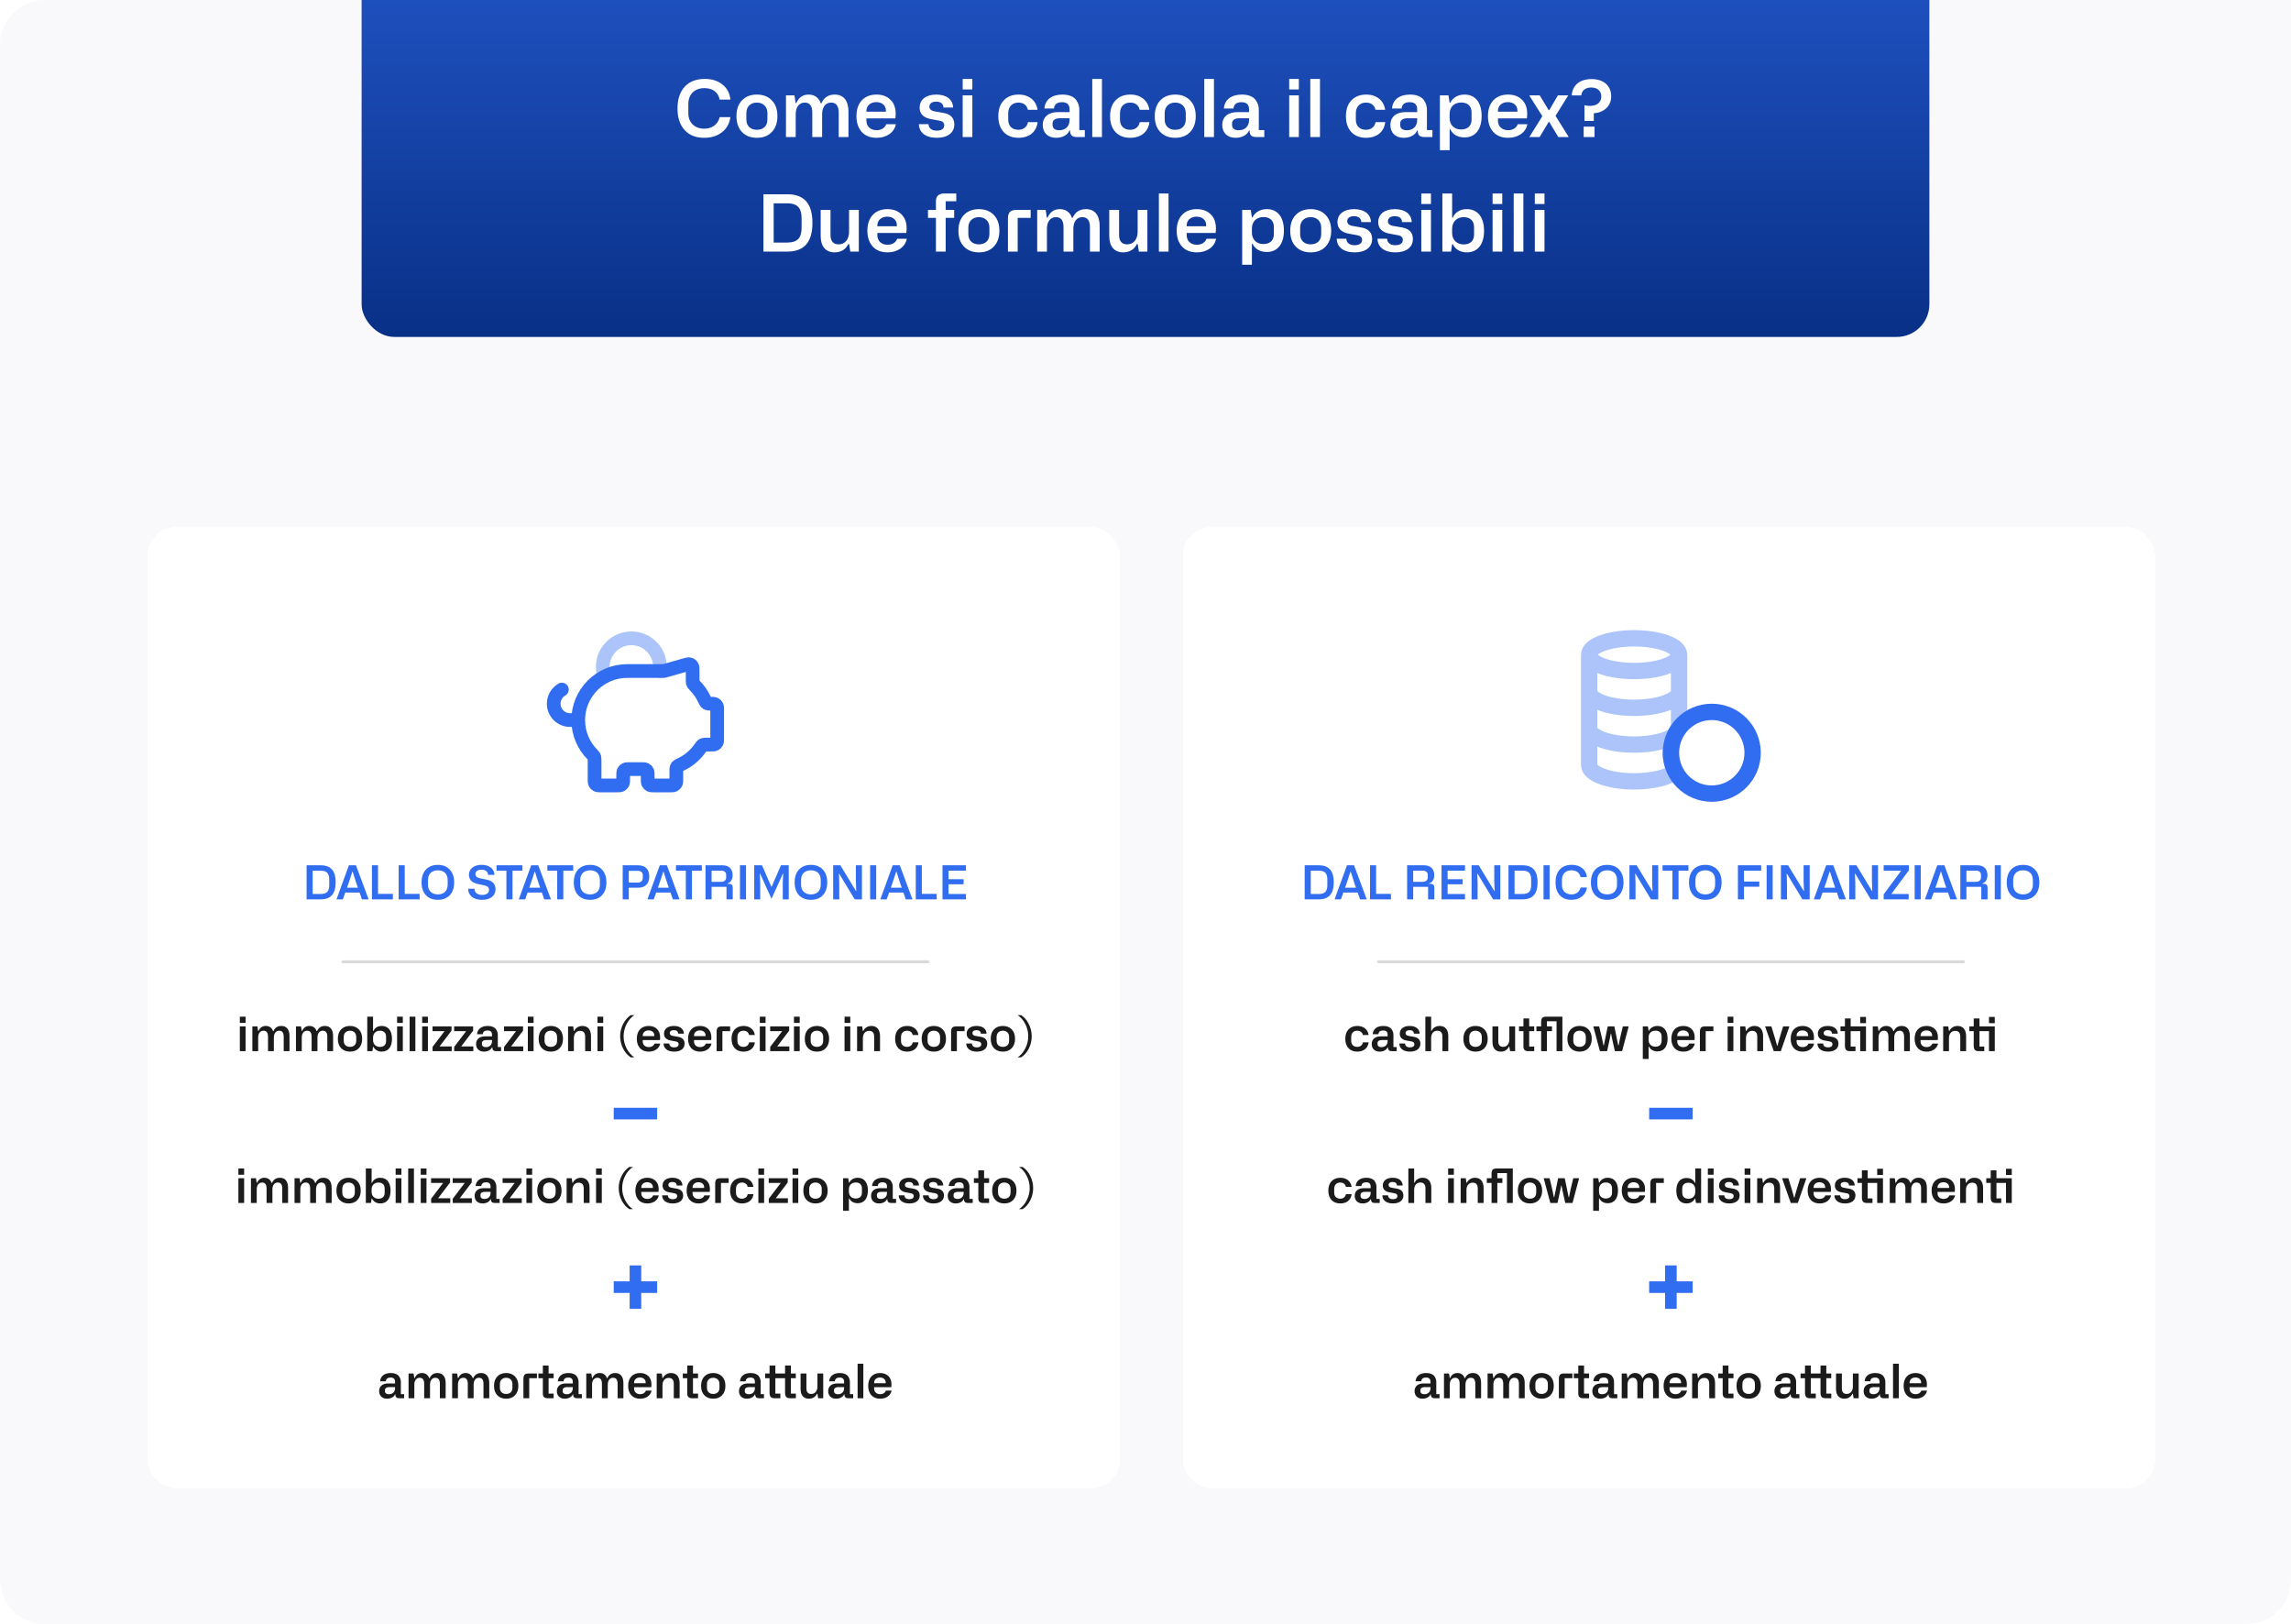 <svg width="1020" height="723" viewBox="0 0 1020 723" fill="none" xmlns="http://www.w3.org/2000/svg">
<g clip-path="url(#clip0_8975_73203)">
<path d="M0 20C0 8.954 8.954 0 20 0H1020V703C1020 714.046 1011.05 723 1000 723H20C8.954 723 0 714.046 0 703V20Z" fill="#F9F9FB"/>
<rect x="161" y="-133" width="698" height="283" rx="14.534" fill="url(#paint0_linear_8975_73203)"/>
</g>
<g filter="url(#filter0_d_8975_73203)">
<rect x="63" y="232" width="433" height="428" rx="12.892" fill="white" shape-rendering="crispEdges"/>
<path opacity="0.4" d="M266.542 298.65C266.055 297.3 265.789 295.844 265.789 294.325C265.789 287.292 271.491 281.59 278.525 281.59C285.558 281.59 291.26 287.292 291.26 294.325C291.26 294.943 291.216 295.551 291.131 296.145" stroke="#316DF0" stroke-width="6.108" stroke-linecap="round" stroke-linejoin="round"/>
<path d="M254.861 317.979H251.223C247.204 317.979 243.945 314.721 243.945 310.702C243.945 308.008 245.409 305.656 247.584 304.398M254.861 317.979C254.861 305.921 264.636 296.146 276.694 296.146H292.659C292.813 296.146 292.889 296.146 292.965 296.14C293.032 296.134 293.099 296.125 293.166 296.112C293.24 296.097 293.313 296.076 293.46 296.034L302.093 293.568C303.353 293.208 303.983 293.028 304.481 293.169C304.918 293.293 305.292 293.576 305.531 293.961C305.804 294.402 305.804 295.057 305.804 296.367V300.404C305.804 300.879 305.804 301.116 305.854 301.324C305.901 301.523 305.963 301.673 306.07 301.848C306.181 302.031 306.37 302.221 306.748 302.602C308.53 304.398 310.002 306.503 311.078 308.829C311.412 309.554 311.58 309.916 311.785 310.133C312.006 310.367 312.22 310.503 312.525 310.606C312.808 310.702 313.159 310.702 313.861 310.702C314.831 310.702 315.316 310.702 315.691 310.882C316.062 311.061 316.361 311.36 316.54 311.731C316.72 312.105 316.72 312.59 316.72 313.56V325.984C316.72 327.003 316.72 327.513 316.522 327.902C316.348 328.244 316.069 328.522 315.727 328.697C315.338 328.895 314.828 328.895 313.809 328.895H311.84C311.234 328.895 310.931 328.895 310.675 328.972C310.431 329.045 310.254 329.138 310.055 329.298C309.847 329.465 309.653 329.749 309.265 330.315C307.056 333.535 304.006 336.133 300.432 337.792C299.675 338.144 299.296 338.32 299.072 338.539C298.858 338.749 298.731 338.947 298.631 339.23C298.527 339.525 298.527 339.892 298.527 340.628V344.178C298.527 345.197 298.527 345.706 298.328 346.096C298.154 346.438 297.876 346.716 297.533 346.891C297.144 347.089 296.634 347.089 295.616 347.089H288.702C287.683 347.089 287.173 347.089 286.784 346.891C286.442 346.716 286.164 346.438 285.989 346.096C285.791 345.706 285.791 345.197 285.791 344.178V342.723C285.791 341.704 285.791 341.194 285.592 340.805C285.418 340.462 285.14 340.184 284.797 340.01C284.408 339.812 283.899 339.812 282.88 339.812H277.785C276.766 339.812 276.257 339.812 275.868 340.01C275.526 340.184 275.247 340.462 275.073 340.805C274.874 341.194 274.874 341.704 274.874 342.723V344.178C274.874 345.197 274.874 345.706 274.676 346.096C274.502 346.438 274.223 346.716 273.881 346.891C273.492 347.089 272.982 347.089 271.963 347.089H265.05C264.031 347.089 263.521 347.089 263.132 346.891C262.79 346.716 262.512 346.438 262.337 346.096C262.139 345.706 262.139 345.197 262.139 344.178V335.553C262.139 335.079 262.139 334.842 262.089 334.634C262.042 334.435 261.98 334.285 261.873 334.11C261.762 333.927 261.573 333.737 261.195 333.356C257.28 329.41 254.861 323.977 254.861 317.979Z" stroke="#316DF0" stroke-width="6.108" stroke-linecap="round" stroke-linejoin="round"/>
<path d="M140.242 397.797H133.921V382.639H140.242C144.837 382.639 146.875 385.259 146.875 390.228C146.875 395.239 144.754 397.797 140.242 397.797ZM136.624 385.03V395.406H140.179C142.903 395.406 144.005 394.221 144.005 391.497V388.939C144.005 386.111 142.758 385.03 140.179 385.03H136.624ZM161.545 397.797H158.572L157.511 394.761H151.148L150.067 397.797H147.239L152.75 382.639H155.91L161.545 397.797ZM152.646 390.519L151.897 392.619H156.763L156.035 390.519L154.434 385.467H154.309L152.646 390.519ZM172.334 397.797H163.019V382.639H165.722V395.364H172.334V397.797ZM184.233 397.797H174.918V382.639H177.621V395.364H184.233V397.797ZM185.107 390.249C185.107 387.816 185.752 385.924 187.041 384.531C188.351 383.138 190.118 382.452 192.364 382.452C194.61 382.452 196.377 383.159 197.666 384.552C198.976 385.945 199.621 387.837 199.621 390.249C199.621 392.661 198.976 394.553 197.687 395.946C196.398 397.319 194.631 398.005 192.364 398.005C190.098 398.005 188.33 397.319 187.041 395.946C185.752 394.553 185.107 392.661 185.107 390.249ZM187.977 389.147V391.289C187.977 394.013 189.703 395.593 192.364 395.593C195.13 395.593 196.731 393.929 196.731 391.289V389.147C196.731 386.423 195.026 384.864 192.364 384.864C189.599 384.864 187.977 386.548 187.977 389.147ZM205.86 393.077H208.667C208.729 394.844 210.039 395.822 212.118 395.822C214.01 395.822 215.154 394.99 215.154 393.576C215.154 392.994 214.884 392.495 214.613 392.245C214.468 392.12 214.281 392.016 214.052 391.912C213.574 391.684 213.449 391.663 213.033 391.58L210.559 391.039C210.122 390.935 209.769 390.873 209.54 390.81C209.311 390.748 208.958 390.603 208.459 390.374C207.981 390.145 207.585 389.916 207.315 389.667C206.754 389.147 206.192 388.107 206.192 386.922C206.192 385.55 206.712 384.469 207.731 383.658C208.771 382.847 210.143 382.431 211.827 382.431C213.511 382.431 214.884 382.826 215.923 383.637C216.984 384.448 217.524 385.529 217.545 386.901H214.738C214.655 385.404 213.511 384.593 211.786 384.593C210.06 384.593 209.083 385.342 209.083 386.569C209.083 387.13 209.394 387.567 209.644 387.816C209.789 387.92 209.997 388.045 210.268 388.149C210.829 388.336 210.871 388.378 211.432 388.482L214.094 389.022C216.734 389.584 218.044 390.998 218.044 393.264C218.044 394.761 217.504 395.926 216.402 396.757C215.3 397.589 213.844 398.005 212.014 398.005C210.081 398.005 208.563 397.547 207.461 396.632C206.379 395.697 205.839 394.512 205.86 393.077ZM218.494 382.639H230.013V385.03H225.605V397.797H222.881V385.03H218.494V382.639ZM242.706 397.797H239.733L238.672 394.761H232.31L231.228 397.797H228.401L233.911 382.639H237.071L242.706 397.797ZM233.807 390.519L233.058 392.619H237.924L237.196 390.519L235.595 385.467H235.47L233.807 390.519ZM241.114 382.639H252.633V385.03H248.225V397.797H245.502V385.03H241.114V382.639ZM252.887 390.249C252.887 387.816 253.532 385.924 254.821 384.531C256.131 383.138 257.898 382.452 260.144 382.452C262.39 382.452 264.157 383.159 265.446 384.552C266.756 385.945 267.401 387.837 267.401 390.249C267.401 392.661 266.756 394.553 265.467 395.946C264.178 397.319 262.41 398.005 260.144 398.005C257.877 398.005 256.11 397.319 254.821 395.946C253.532 394.553 252.887 392.661 252.887 390.249ZM255.757 389.147V391.289C255.757 394.013 257.482 395.593 260.144 395.593C262.909 395.593 264.51 393.929 264.51 391.289V389.147C264.51 386.423 262.805 384.864 260.144 384.864C257.378 384.864 255.757 386.548 255.757 389.147ZM277.361 397.797H274.658V382.639H281.541C284.784 382.639 286.489 384.469 286.489 387.629C286.489 390.769 284.722 392.619 281.541 392.619H277.361V397.797ZM277.361 385.092V390.332H281.25C282.768 390.332 283.599 389.542 283.599 388.315V387.005C283.599 385.779 282.726 385.092 281.374 385.092H277.361ZM299.968 397.797H296.994L295.934 394.761H289.571L288.49 397.797H285.662L291.172 382.639H294.333L299.968 397.797ZM291.068 390.519L290.32 392.619H295.185L294.457 390.519L292.856 385.467H292.732L291.068 390.519ZM298.376 382.639H309.895V385.03H305.487V397.797H302.763V385.03H298.376V382.639ZM314.236 397.797H311.533V382.639H319.102C322.075 382.639 323.614 384.344 323.614 387.109C323.614 388.918 322.74 390.249 321.327 390.748V390.894H322.013C323.115 390.894 323.655 391.476 323.655 392.661V397.797H320.869V392.224H314.236V397.797ZM314.236 385.009V390H318.436C319.871 390 320.724 389.251 320.724 388.066V386.922C320.724 385.654 319.85 385.009 318.436 385.009H314.236ZM329.567 382.639V397.797H326.864V382.639H329.567ZM335.881 397.797H333.219V382.639H336.692L340.83 392.183H340.975L345.113 382.639H348.585V397.797H345.924V390.644L346.111 386.34H345.986L340.913 397.547L335.839 386.34H335.694L335.881 390.665V397.797ZM351.207 390.249C351.207 387.816 351.851 385.924 353.14 384.531C354.45 383.138 356.218 382.452 358.463 382.452C360.709 382.452 362.476 383.159 363.765 384.552C365.075 385.945 365.72 387.837 365.72 390.249C365.72 392.661 365.075 394.553 363.786 395.946C362.497 397.319 360.73 398.005 358.463 398.005C356.197 398.005 354.429 397.319 353.14 395.946C351.851 394.553 351.207 392.661 351.207 390.249ZM354.076 389.147V391.289C354.076 394.013 355.802 395.593 358.463 395.593C361.229 395.593 362.83 393.929 362.83 391.289V389.147C362.83 386.423 361.125 384.864 358.463 384.864C355.698 384.864 354.076 386.548 354.076 389.147ZM371.071 397.797H368.368V382.639H371.57L378.515 394.096H378.64L378.474 389.646V382.639H381.177V397.797H377.954L371.051 386.382H370.926L371.071 390.686V397.797ZM387.519 382.639V397.797H384.816V382.639H387.519ZM403.668 397.797H400.694L399.634 394.761H393.271L392.19 397.797H389.362L394.872 382.639H398.033L403.668 397.797ZM394.769 390.519L394.02 392.619H398.886L398.158 390.519L396.557 385.467H396.432L394.769 390.519ZM414.457 397.797H405.142V382.639H407.845V395.364H414.457V397.797ZM427.479 397.797H417.041V382.639H427.479V385.03H419.744V388.835H426.439V391.081H419.744V395.406H427.479V397.797Z" fill="#316DF0"/>
<path d="M150.133 425.59H410.542" stroke="#D9D9D9" stroke-width="1.289" stroke-linecap="round"/>
<path d="M106.757 452.803H104.199V450.017H106.757V452.803ZM106.757 465.383H104.199V454.363H106.757V465.383ZM112.362 465.383H109.783V454.363H112.029L112.341 456.4H112.528C113.173 454.903 114.254 454.155 115.793 454.155C117.373 454.155 118.537 455.049 118.974 456.463H119.161C119.826 454.924 121.012 454.155 122.696 454.155C125.045 454.155 126.314 455.818 126.314 458.646V465.383H123.735V458.937C123.735 457.17 123.07 456.276 121.718 456.276C120.221 456.276 119.348 457.502 119.348 459.353V465.383H116.749V458.937C116.749 457.17 116.084 456.276 114.753 456.276C113.277 456.276 112.362 457.482 112.362 459.311V465.383ZM131.774 465.383H129.195V454.363H131.441L131.753 456.4H131.94C132.585 454.903 133.666 454.155 135.205 454.155C136.785 454.155 137.949 455.049 138.386 456.463H138.573C139.238 454.924 140.424 454.155 142.108 454.155C144.457 454.155 145.726 455.818 145.726 458.646V465.383H143.147V458.937C143.147 457.17 142.482 456.276 141.131 456.276C139.633 456.276 138.76 457.502 138.76 459.353V465.383H136.161V458.937C136.161 457.17 135.496 456.276 134.165 456.276C132.689 456.276 131.774 457.482 131.774 459.311V465.383ZM147.838 459.873C147.838 458.105 148.316 456.712 149.294 455.693C150.271 454.674 151.602 454.155 153.244 454.155C154.866 454.155 156.176 454.654 157.174 455.673C158.172 456.691 158.671 458.085 158.671 459.873C158.671 461.599 158.193 462.992 157.216 464.031C156.259 465.071 154.929 465.591 153.244 465.591C151.602 465.591 150.271 465.071 149.294 464.052C148.316 463.033 147.838 461.64 147.838 459.873ZM150.458 459.041V460.767C150.458 462.493 151.602 463.47 153.244 463.47C154.908 463.47 156.031 462.493 156.031 460.767V459.041C156.031 457.357 154.908 456.276 153.244 456.276C151.56 456.276 150.458 457.357 150.458 459.041ZM163.22 465.383H160.933V450.017H163.511V456.421H163.678C164.239 455.028 165.611 454.155 167.358 454.155C170.29 454.155 171.953 456.296 171.953 459.894C171.953 463.491 170.269 465.591 167.358 465.591C165.715 465.591 164.322 464.78 163.678 463.428H163.511L163.22 465.383ZM163.511 459.332V460.476C163.511 462.243 164.738 463.491 166.568 463.491C168.335 463.491 169.312 462.493 169.312 460.892V458.916C169.312 457.232 168.273 456.276 166.547 456.276C164.738 456.276 163.511 457.523 163.511 459.332ZM176.77 452.803H174.213V450.017H176.77V452.803ZM176.77 465.383H174.213V454.363H176.77V465.383ZM182.354 465.383H179.797V450.017H182.354V465.383ZM187.938 452.803H185.381V450.017H187.938V452.803ZM187.938 465.383H185.381V454.363H187.938V465.383ZM198.45 456.255L193.127 463.283H198.533V465.383H190.008V463.491L195.352 456.463H189.988V454.363H198.45V456.255ZM208.075 456.255L202.752 463.283H208.158V465.383H199.633V463.491L204.977 456.463H199.612V454.363H208.075V456.255ZM209.383 462.202C209.383 460.06 210.921 458.791 213.396 458.791H216.473V458.064C216.473 456.795 215.808 456.172 214.477 456.172C213.167 456.172 212.46 456.733 212.356 457.835H209.819C210.007 455.485 211.795 454.155 214.602 454.155C216.348 454.155 217.617 454.737 218.22 455.589C218.823 456.442 219.051 457.253 219.051 458.105V463.553H220.507V465.383H218.386C217.222 465.383 216.785 464.967 216.639 464.114L216.619 463.657H216.473C215.995 464.821 214.602 465.591 212.918 465.591C210.755 465.591 209.383 464.281 209.383 462.202ZM211.982 461.744V462.243C211.982 463.137 212.668 463.595 213.749 463.595C215.413 463.595 216.473 462.513 216.473 460.912V460.434H213.812C212.647 460.434 211.982 460.975 211.982 461.744ZM230.289 456.255L224.966 463.283H230.372V465.383H221.847V463.491L227.191 456.463H221.827V454.363H230.289V456.255ZM234.986 452.803H232.429V450.017H234.986V452.803ZM234.986 465.383H232.429V454.363H234.986V465.383ZM237.243 459.873C237.243 458.105 237.722 456.712 238.699 455.693C239.676 454.674 241.007 454.155 242.65 454.155C244.271 454.155 245.581 454.654 246.579 455.673C247.577 456.691 248.076 458.085 248.076 459.873C248.076 461.599 247.598 462.992 246.621 464.031C245.664 465.071 244.334 465.591 242.65 465.591C241.007 465.591 239.676 465.071 238.699 464.052C237.722 463.033 237.243 461.64 237.243 459.873ZM239.863 459.041V460.767C239.863 462.493 241.007 463.47 242.65 463.47C244.313 463.47 245.436 462.493 245.436 460.767V459.041C245.436 457.357 244.313 456.276 242.65 456.276C240.965 456.276 239.863 457.357 239.863 459.041ZM252.916 465.383H250.338V454.363H252.605L252.916 456.4H253.083C253.769 454.966 255.1 454.155 256.742 454.155C259.217 454.155 260.547 455.901 260.547 458.708V465.383H257.948V458.979C257.948 457.211 257.2 456.338 255.682 456.338C253.998 456.338 252.916 457.648 252.916 459.582V465.383ZM265.993 452.803H263.435V450.017H265.993V452.803ZM265.993 465.383H263.435V454.363H265.993V465.383ZM278.224 449.352H279.846C278.411 450.266 277.267 451.597 276.373 453.323C275.5 455.049 275.063 456.858 275.063 458.75C275.063 460.621 275.5 462.43 276.394 464.156C277.288 465.882 278.432 467.213 279.846 468.127H278.224C276.831 467.213 275.687 465.903 274.814 464.177C273.961 462.451 273.525 460.642 273.525 458.75C273.525 456.858 273.961 455.07 274.814 453.344C275.687 451.618 276.831 450.287 278.224 449.352ZM280.941 459.852C280.941 456.276 282.999 454.155 286.243 454.155C287.782 454.155 289.008 454.612 289.923 455.506C290.859 456.4 291.316 457.648 291.316 459.207C291.316 459.706 291.296 460.122 291.233 460.455H283.582V461.058C283.582 462.576 284.663 463.574 286.264 463.574C287.574 463.574 288.509 462.929 288.821 461.994H291.379C291.15 463.075 290.589 463.948 289.653 464.613C288.717 465.258 287.595 465.591 286.264 465.591C284.6 465.591 283.29 465.071 282.355 464.052C281.419 463.012 280.941 461.619 280.941 459.852ZM283.582 458.48V458.688H288.738V458.396C288.738 457.045 287.719 456.151 286.201 456.151C284.642 456.151 283.582 457.086 283.582 458.48ZM292.86 461.973H295.396C295.417 463.054 296.249 463.699 297.58 463.699C298.827 463.699 299.555 463.179 299.555 462.285C299.555 461.619 299.139 461.203 298.287 461.058L296.145 460.663C294.086 460.309 293.047 459.291 293.047 457.606C293.047 455.444 294.773 454.155 297.455 454.155C300.2 454.155 301.842 455.506 301.905 457.585H299.347C299.326 456.567 298.599 456.026 297.434 456.026C296.27 456.026 295.625 456.525 295.625 457.357C295.625 458.043 296.145 458.48 297.185 458.625L299.202 458.979C301.218 459.291 302.216 460.33 302.216 462.056C302.216 464.281 300.407 465.591 297.58 465.591C294.606 465.591 292.86 464.135 292.86 461.973ZM303.764 459.852C303.764 456.276 305.823 454.155 309.066 454.155C310.605 454.155 311.832 454.612 312.747 455.506C313.682 456.4 314.14 457.648 314.14 459.207C314.14 459.706 314.119 460.122 314.057 460.455H306.405V461.058C306.405 462.576 307.486 463.574 309.087 463.574C310.397 463.574 311.333 462.929 311.645 461.994H314.202C313.974 463.075 313.412 463.948 312.476 464.613C311.541 465.258 310.418 465.591 309.087 465.591C307.424 465.591 306.114 465.071 305.178 464.052C304.242 463.012 303.764 461.619 303.764 459.852ZM306.405 458.48V458.688H311.562V458.396C311.562 457.045 310.543 456.151 309.025 456.151C307.465 456.151 306.405 457.086 306.405 458.48ZM318.698 454.363H322.482V456.463H319.052V465.383H316.473V456.567C316.473 455.984 316.556 455.589 316.827 455.111C317.097 454.633 317.762 454.363 318.698 454.363ZM330.954 461.453H333.512C333.2 464.052 331.266 465.591 328.438 465.591C325.112 465.591 323.115 463.407 323.115 459.894C323.115 458.085 323.594 456.691 324.571 455.673C325.548 454.654 326.858 454.155 328.501 454.155C331.245 454.155 333.158 455.756 333.491 458.188H330.934C330.684 456.941 329.728 456.276 328.418 456.276C326.775 456.276 325.735 457.398 325.735 459.062V460.829C325.735 462.493 326.817 463.47 328.418 463.47C329.769 463.47 330.726 462.701 330.954 461.453ZM338.26 452.803H335.703V450.017H338.26V452.803ZM338.26 465.383H335.703V454.363H338.26V465.383ZM348.772 456.255L343.449 463.283H348.855V465.383H340.33V463.491L345.674 456.463H340.309V454.363H348.772V456.255ZM353.469 452.803H350.911V450.017H353.469V452.803ZM353.469 465.383H350.911V454.363H353.469V465.383ZM355.726 459.873C355.726 458.105 356.204 456.712 357.182 455.693C358.159 454.674 359.49 454.155 361.132 454.155C362.754 454.155 364.064 454.654 365.062 455.673C366.06 456.691 366.559 458.085 366.559 459.873C366.559 461.599 366.081 462.992 365.104 464.031C364.147 465.071 362.816 465.591 361.132 465.591C359.49 465.591 358.159 465.071 357.182 464.052C356.204 463.033 355.726 461.64 355.726 459.873ZM358.346 459.041V460.767C358.346 462.493 359.49 463.47 361.132 463.47C362.796 463.47 363.918 462.493 363.918 460.767V459.041C363.918 457.357 362.796 456.276 361.132 456.276C359.448 456.276 358.346 457.357 358.346 459.041ZM375.988 452.803H373.43V450.017H375.988V452.803ZM375.988 465.383H373.43V454.363H375.988V465.383ZM381.593 465.383H379.014V454.363H381.281L381.593 456.4H381.759C382.445 454.966 383.776 454.155 385.418 454.155C387.893 454.155 389.224 455.901 389.224 458.708V465.383H386.624V458.979C386.624 457.211 385.876 456.338 384.358 456.338C382.674 456.338 381.593 457.648 381.593 459.582V465.383ZM403.79 461.453H406.348C406.036 464.052 404.102 465.591 401.274 465.591C397.947 465.591 395.951 463.407 395.951 459.894C395.951 458.085 396.43 456.691 397.407 455.673C398.384 454.654 399.694 454.155 401.337 454.155C404.081 454.155 405.994 455.756 406.327 458.188H403.769C403.52 456.941 402.563 456.276 401.253 456.276C399.611 456.276 398.571 457.398 398.571 459.062V460.829C398.571 462.493 399.652 463.47 401.253 463.47C402.605 463.47 403.561 462.701 403.79 461.453ZM407.769 459.873C407.769 458.105 408.247 456.712 409.225 455.693C410.202 454.674 411.533 454.155 413.175 454.155C414.797 454.155 416.107 454.654 417.105 455.673C418.103 456.691 418.602 458.085 418.602 459.873C418.602 461.599 418.124 462.992 417.147 464.031C416.19 465.071 414.859 465.591 413.175 465.591C411.533 465.591 410.202 465.071 409.225 464.052C408.247 463.033 407.769 461.64 407.769 459.873ZM410.389 459.041V460.767C410.389 462.493 411.533 463.47 413.175 463.47C414.839 463.47 415.961 462.493 415.961 460.767V459.041C415.961 457.357 414.839 456.276 413.175 456.276C411.491 456.276 410.389 457.357 410.389 459.041ZM423.089 454.363H426.873V456.463H423.442V465.383H420.864V456.567C420.864 455.984 420.947 455.589 421.217 455.111C421.488 454.633 422.153 454.363 423.089 454.363ZM427.607 461.973H430.144C430.165 463.054 430.996 463.699 432.327 463.699C433.575 463.699 434.302 463.179 434.302 462.285C434.302 461.619 433.887 461.203 433.034 461.058L430.892 460.663C428.834 460.309 427.794 459.291 427.794 457.606C427.794 455.444 429.52 454.155 432.202 454.155C434.947 454.155 436.59 455.506 436.652 457.585H434.094C434.074 456.567 433.346 456.026 432.182 456.026C431.017 456.026 430.373 456.525 430.373 457.357C430.373 458.043 430.892 458.48 431.932 458.625L433.949 458.979C435.966 459.291 436.964 460.33 436.964 462.056C436.964 464.281 435.155 465.591 432.327 465.591C429.354 465.591 427.607 464.135 427.607 461.973ZM438.512 459.873C438.512 458.105 438.99 456.712 439.967 455.693C440.944 454.674 442.275 454.155 443.918 454.155C445.54 454.155 446.85 454.654 447.848 455.673C448.846 456.691 449.345 458.085 449.345 459.873C449.345 461.599 448.867 462.992 447.889 464.031C446.933 465.071 445.602 465.591 443.918 465.591C442.275 465.591 440.944 465.071 439.967 464.052C438.99 463.033 438.512 461.64 438.512 459.873ZM441.132 459.041V460.767C441.132 462.493 442.275 463.47 443.918 463.47C445.581 463.47 446.704 462.493 446.704 460.767V459.041C446.704 457.357 445.581 456.276 443.918 456.276C442.234 456.276 441.132 457.357 441.132 459.041ZM456.763 458.75C456.763 460.663 456.326 462.472 455.474 464.198C454.621 465.903 453.478 467.213 452.064 468.127H450.463C451.877 467.213 453.02 465.903 453.894 464.177C454.788 462.451 455.224 460.642 455.224 458.75C455.224 456.837 454.788 455.028 453.894 453.302C453.02 451.576 451.877 450.246 450.463 449.352H452.064C453.478 450.287 454.621 451.597 455.474 453.323C456.326 455.049 456.763 456.858 456.763 458.75Z" fill="#1B1B1B"/>
<path d="M270.664 493.176H290.001" stroke="#316DF0" stroke-width="5.157"/>
<path d="M106.117 520.389H103.56V517.603H106.117V520.389ZM106.117 532.969H103.56V521.949H106.117V532.969ZM111.722 532.969H109.144V521.949H111.389L111.701 523.986H111.888C112.533 522.489 113.614 521.741 115.153 521.741C116.733 521.741 117.898 522.635 118.334 524.049H118.521C119.187 522.51 120.372 521.741 122.056 521.741C124.406 521.741 125.674 523.404 125.674 526.232V532.969H123.096V526.523C123.096 524.756 122.43 523.861 121.079 523.861C119.582 523.861 118.708 525.088 118.708 526.939V532.969H116.109V526.523C116.109 524.756 115.444 523.861 114.113 523.861C112.637 523.861 111.722 525.067 111.722 526.897V532.969ZM131.134 532.969H128.556V521.949H130.801L131.113 523.986H131.3C131.945 522.489 133.026 521.741 134.565 521.741C136.145 521.741 137.31 522.635 137.746 524.049H137.933C138.599 522.51 139.784 521.741 141.468 521.741C143.818 521.741 145.086 523.404 145.086 526.232V532.969H142.508V526.523C142.508 524.756 141.842 523.861 140.491 523.861C138.994 523.861 138.121 525.088 138.121 526.939V532.969H135.521V526.523C135.521 524.756 134.856 523.861 133.525 523.861C132.049 523.861 131.134 525.067 131.134 526.897V532.969ZM147.199 527.459C147.199 525.691 147.677 524.298 148.654 523.279C149.631 522.26 150.962 521.741 152.605 521.741C154.227 521.741 155.536 522.24 156.535 523.258C157.533 524.277 158.032 525.67 158.032 527.459C158.032 529.184 157.553 530.578 156.576 531.617C155.62 532.657 154.289 533.177 152.605 533.177C150.962 533.177 149.631 532.657 148.654 531.638C147.677 530.619 147.199 529.226 147.199 527.459ZM149.818 526.627V528.353C149.818 530.079 150.962 531.056 152.605 531.056C154.268 531.056 155.391 530.079 155.391 528.353V526.627C155.391 524.943 154.268 523.861 152.605 523.861C150.92 523.861 149.818 524.943 149.818 526.627ZM162.581 532.969H160.293V517.603H162.872V524.007H163.038C163.599 522.614 164.972 521.741 166.718 521.741C169.65 521.741 171.314 523.882 171.314 527.479C171.314 531.077 169.629 533.177 166.718 533.177C165.076 533.177 163.683 532.366 163.038 531.014H162.872L162.581 532.969ZM162.872 526.918V528.062C162.872 529.829 164.098 531.077 165.928 531.077C167.696 531.077 168.673 530.079 168.673 528.477V526.502C168.673 524.818 167.633 523.861 165.907 523.861C164.098 523.861 162.872 525.109 162.872 526.918ZM176.131 520.389H173.573V517.603H176.131V520.389ZM176.131 532.969H173.573V521.949H176.131V532.969ZM181.715 532.969H179.157V517.603H181.715V532.969ZM187.299 520.389H184.741V517.603H187.299V520.389ZM187.299 532.969H184.741V521.949H187.299V532.969ZM197.811 523.841L192.488 530.869H197.894V532.969H189.369V531.077L194.712 524.049H189.348V521.949H197.811V523.841ZM207.435 523.841L202.112 530.869H207.519V532.969H198.994V531.077L204.337 524.049H198.973V521.949H207.435V523.841ZM208.743 529.787C208.743 527.646 210.282 526.377 212.756 526.377H215.833V525.65C215.833 524.381 215.168 523.758 213.837 523.758C212.527 523.758 211.82 524.319 211.716 525.421H209.18C209.367 523.071 211.155 521.741 213.962 521.741C215.709 521.741 216.977 522.323 217.58 523.175C218.183 524.028 218.412 524.839 218.412 525.691V531.139H219.867V532.969H217.746C216.582 532.969 216.145 532.553 216 531.7L215.979 531.243H215.833C215.355 532.407 213.962 533.177 212.278 533.177C210.115 533.177 208.743 531.867 208.743 529.787ZM211.342 529.33V529.829C211.342 530.723 212.028 531.181 213.11 531.181C214.773 531.181 215.833 530.099 215.833 528.498V528.02H213.172C212.008 528.02 211.342 528.561 211.342 529.33ZM229.65 523.841L224.327 530.869H229.733V532.969H221.208V531.077L226.552 524.049H221.187V521.949H229.65V523.841ZM234.347 520.389H231.789V517.603H234.347V520.389ZM234.347 532.969H231.789V521.949H234.347V532.969ZM236.604 527.459C236.604 525.691 237.082 524.298 238.059 523.279C239.037 522.26 240.367 521.741 242.01 521.741C243.632 521.741 244.942 522.24 245.94 523.258C246.938 524.277 247.437 525.67 247.437 527.459C247.437 529.184 246.959 530.578 245.981 531.617C245.025 532.657 243.694 533.177 242.01 533.177C240.367 533.177 239.037 532.657 238.059 531.638C237.082 530.619 236.604 529.226 236.604 527.459ZM239.224 526.627V528.353C239.224 530.079 240.367 531.056 242.01 531.056C243.673 531.056 244.796 530.079 244.796 528.353V526.627C244.796 524.943 243.673 523.861 242.01 523.861C240.326 523.861 239.224 524.943 239.224 526.627ZM252.277 532.969H249.699V521.949H251.965L252.277 523.986H252.443C253.129 522.552 254.46 521.741 256.103 521.741C258.577 521.741 259.908 523.487 259.908 526.294V532.969H257.309V526.565C257.309 524.797 256.56 523.924 255.042 523.924C253.358 523.924 252.277 525.234 252.277 527.168V532.969ZM265.353 520.389H262.796V517.603H265.353V520.389ZM265.353 532.969H262.796V521.949H265.353V532.969ZM277.584 516.937H279.206C277.771 517.852 276.628 519.183 275.734 520.909C274.86 522.635 274.424 524.444 274.424 526.336C274.424 528.207 274.86 530.016 275.754 531.742C276.648 533.468 277.792 534.799 279.206 535.713H277.584C276.191 534.799 275.047 533.489 274.174 531.763C273.322 530.037 272.885 528.228 272.885 526.336C272.885 524.444 273.322 522.655 274.174 520.93C275.047 519.204 276.191 517.873 277.584 516.937ZM280.301 527.438C280.301 523.861 282.36 521.741 285.603 521.741C287.142 521.741 288.369 522.198 289.284 523.092C290.219 523.986 290.677 525.234 290.677 526.793C290.677 527.292 290.656 527.708 290.594 528.041H282.942V528.644C282.942 530.162 284.023 531.16 285.624 531.16C286.934 531.16 287.87 530.515 288.182 529.58H290.739C290.51 530.661 289.949 531.534 289.013 532.199C288.078 532.844 286.955 533.177 285.624 533.177C283.961 533.177 282.651 532.657 281.715 531.638C280.779 530.598 280.301 529.205 280.301 527.438ZM282.942 526.066V526.273H288.099V525.982C288.099 524.631 287.08 523.737 285.562 523.737C284.002 523.737 282.942 524.672 282.942 526.066ZM292.22 529.559H294.757C294.778 530.64 295.609 531.285 296.94 531.285C298.188 531.285 298.915 530.765 298.915 529.871C298.915 529.205 298.499 528.789 297.647 528.644L295.505 528.249C293.447 527.895 292.407 526.876 292.407 525.192C292.407 523.03 294.133 521.741 296.815 521.741C299.56 521.741 301.203 523.092 301.265 525.171H298.707C298.687 524.153 297.959 523.612 296.794 523.612C295.63 523.612 294.986 524.111 294.986 524.943C294.986 525.629 295.505 526.066 296.545 526.211L298.562 526.565C300.579 526.876 301.577 527.916 301.577 529.642C301.577 531.867 299.768 533.177 296.94 533.177C293.967 533.177 292.22 531.721 292.22 529.559ZM303.125 527.438C303.125 523.861 305.183 521.741 308.427 521.741C309.965 521.741 311.192 522.198 312.107 523.092C313.043 523.986 313.5 525.234 313.5 526.793C313.5 527.292 313.479 527.708 313.417 528.041H305.765V528.644C305.765 530.162 306.847 531.16 308.448 531.16C309.758 531.16 310.693 530.515 311.005 529.58H313.563C313.334 530.661 312.772 531.534 311.837 532.199C310.901 532.844 309.778 533.177 308.448 533.177C306.784 533.177 305.474 532.657 304.539 531.638C303.603 530.598 303.125 529.205 303.125 527.438ZM305.765 526.066V526.273H310.922V525.982C310.922 524.631 309.903 523.737 308.385 523.737C306.826 523.737 305.765 524.672 305.765 526.066ZM318.058 521.949H321.843V524.049H318.412V532.969H315.834V524.153C315.834 523.57 315.917 523.175 316.187 522.697C316.457 522.219 317.123 521.949 318.058 521.949ZM330.315 529.039H332.872C332.56 531.638 330.627 533.177 327.799 533.177C324.472 533.177 322.476 530.993 322.476 527.479C322.476 525.67 322.954 524.277 323.931 523.258C324.909 522.24 326.218 521.741 327.861 521.741C330.606 521.741 332.519 523.342 332.851 525.774H330.294C330.044 524.527 329.088 523.861 327.778 523.861C326.135 523.861 325.096 524.984 325.096 526.648V528.415C325.096 530.079 326.177 531.056 327.778 531.056C329.129 531.056 330.086 530.286 330.315 529.039ZM337.62 520.389H335.063V517.603H337.62V520.389ZM337.62 532.969H335.063V521.949H337.62V532.969ZM348.132 523.841L342.809 530.869H348.216V532.969H339.69V531.077L345.034 524.049H339.67V521.949H348.132V523.841ZM352.829 520.389H350.272V517.603H352.829V520.389ZM352.829 532.969H350.272V521.949H352.829V532.969ZM355.086 527.459C355.086 525.691 355.565 524.298 356.542 523.279C357.519 522.26 358.85 521.741 360.493 521.741C362.114 521.741 363.424 522.24 364.422 523.258C365.42 524.277 365.92 525.67 365.92 527.459C365.92 529.184 365.441 530.578 364.464 531.617C363.508 532.657 362.177 533.177 360.493 533.177C358.85 533.177 357.519 532.657 356.542 531.638C355.565 530.619 355.086 529.226 355.086 527.459ZM357.706 526.627V528.353C357.706 530.079 358.85 531.056 360.493 531.056C362.156 531.056 363.279 530.079 363.279 528.353V526.627C363.279 524.943 362.156 523.861 360.493 523.861C358.808 523.861 357.706 524.943 357.706 526.627ZM375.369 536.441H372.791V521.949H375.057L375.369 523.903H375.535C376.221 522.51 377.635 521.741 379.32 521.741C382.147 521.741 383.832 523.841 383.832 527.396C383.832 530.993 382.127 533.073 379.32 533.073C377.49 533.073 376.138 532.262 375.535 530.91H375.369V536.441ZM378.405 530.973C380.13 530.973 381.17 530.016 381.17 528.374V526.44C381.17 524.839 380.193 523.841 378.425 523.841C376.575 523.841 375.369 525.026 375.369 526.856V527.958C375.369 529.787 376.575 530.973 378.405 530.973ZM385.239 529.787C385.239 527.646 386.777 526.377 389.252 526.377H392.329V525.65C392.329 524.381 391.664 523.758 390.333 523.758C389.023 523.758 388.316 524.319 388.212 525.421H385.675C385.862 523.071 387.651 521.741 390.458 521.741C392.204 521.741 393.473 522.323 394.076 523.175C394.679 524.028 394.907 524.839 394.907 525.691V531.139H396.363V532.969H394.242C393.078 532.969 392.641 532.553 392.495 531.7L392.475 531.243H392.329C391.851 532.407 390.458 533.177 388.773 533.177C386.611 533.177 385.239 531.867 385.239 529.787ZM387.838 529.33V529.829C387.838 530.723 388.524 531.181 389.605 531.181C391.269 531.181 392.329 530.099 392.329 528.498V528.02H389.668C388.503 528.02 387.838 528.561 387.838 529.33ZM397.545 529.559H400.081C400.102 530.64 400.934 531.285 402.265 531.285C403.512 531.285 404.24 530.765 404.24 529.871C404.24 529.205 403.824 528.789 402.972 528.644L400.83 528.249C398.772 527.895 397.732 526.876 397.732 525.192C397.732 523.03 399.458 521.741 402.14 521.741C404.885 521.741 406.527 523.092 406.59 525.171H404.032C404.011 524.153 403.284 523.612 402.119 523.612C400.955 523.612 400.31 524.111 400.31 524.943C400.31 525.629 400.83 526.066 401.87 526.211L403.887 526.565C405.903 526.876 406.902 527.916 406.902 529.642C406.902 531.867 405.093 533.177 402.265 533.177C399.291 533.177 397.545 531.721 397.545 529.559ZM408.327 529.559H410.864C410.885 530.64 411.716 531.285 413.047 531.285C414.295 531.285 415.022 530.765 415.022 529.871C415.022 529.205 414.606 528.789 413.754 528.644L411.612 528.249C409.554 527.895 408.514 526.876 408.514 525.192C408.514 523.03 410.24 521.741 412.922 521.741C415.667 521.741 417.31 523.092 417.372 525.171H414.814C414.794 524.153 414.066 523.612 412.901 523.612C411.737 523.612 411.092 524.111 411.092 524.943C411.092 525.629 411.612 526.066 412.652 526.211L414.669 526.565C416.686 526.876 417.684 527.916 417.684 529.642C417.684 531.867 415.875 533.177 413.047 533.177C410.074 533.177 408.327 531.721 408.327 529.559ZM419.372 529.787C419.372 527.646 420.911 526.377 423.385 526.377H426.463V525.65C426.463 524.381 425.797 523.758 424.466 523.758C423.157 523.758 422.45 524.319 422.346 525.421H419.809C419.996 523.071 421.784 521.741 424.591 521.741C426.338 521.741 427.606 522.323 428.209 523.175C428.812 524.028 429.041 524.839 429.041 525.691V531.139H430.496V532.969H428.376C427.211 532.969 426.774 532.553 426.629 531.7L426.608 531.243H426.463C425.984 532.407 424.591 533.177 422.907 533.177C420.745 533.177 419.372 531.867 419.372 529.787ZM421.971 529.33V529.829C421.971 530.723 422.658 531.181 423.739 531.181C425.402 531.181 426.463 530.099 426.463 528.498V528.02H423.801C422.637 528.02 421.971 528.561 421.971 529.33ZM437.795 524.049H435.549V530.91H437.795V532.969H435.092C433.699 532.969 432.992 532.283 432.992 530.91V524.049H431.016V521.949H432.992V518.414H435.549V521.949H437.795V524.049ZM439.151 527.459C439.151 525.691 439.629 524.298 440.607 523.279C441.584 522.26 442.915 521.741 444.557 521.741C446.179 521.741 447.489 522.24 448.487 523.258C449.485 524.277 449.984 525.67 449.984 527.459C449.984 529.184 449.506 530.578 448.529 531.617C447.572 532.657 446.242 533.177 444.557 533.177C442.915 533.177 441.584 532.657 440.607 531.638C439.629 530.619 439.151 529.226 439.151 527.459ZM441.771 526.627V528.353C441.771 530.079 442.915 531.056 444.557 531.056C446.221 531.056 447.344 530.079 447.344 528.353V526.627C447.344 524.943 446.221 523.861 444.557 523.861C442.873 523.861 441.771 524.943 441.771 526.627ZM457.403 526.336C457.403 528.249 456.966 530.058 456.114 531.784C455.261 533.489 454.117 534.799 452.704 535.713H451.102C452.516 534.799 453.66 533.489 454.533 531.763C455.427 530.037 455.864 528.228 455.864 526.336C455.864 524.423 455.427 522.614 454.533 520.888C453.66 519.162 452.516 517.832 451.102 516.937H452.704C454.117 517.873 455.261 519.183 456.114 520.909C456.966 522.635 457.403 524.444 457.403 526.336Z" fill="#1B1B1B"/>
<path d="M270.664 570.43H290.001" stroke="#316DF0" stroke-width="5.157"/>
<path d="M280.336 560.762L280.336 580.099" stroke="#316DF0" stroke-width="5.157"/>
<path d="M166.217 616.713C166.217 614.572 167.756 613.303 170.23 613.303H173.307V612.575C173.307 611.307 172.642 610.683 171.311 610.683C170.001 610.683 169.294 611.245 169.19 612.347H166.654C166.841 609.997 168.629 608.666 171.436 608.666C173.183 608.666 174.451 609.249 175.054 610.101C175.657 610.954 175.886 611.765 175.886 612.617V618.065H177.341V619.895H175.22C174.056 619.895 173.619 619.479 173.474 618.626L173.453 618.169H173.307C172.829 619.333 171.436 620.102 169.752 620.102C167.589 620.102 166.217 618.793 166.217 616.713ZM168.816 616.256V616.755C168.816 617.649 169.502 618.106 170.583 618.106C172.247 618.106 173.307 617.025 173.307 615.424V614.946H170.646C169.481 614.946 168.816 615.486 168.816 616.256ZM181.891 619.895H179.313V608.874H181.559L181.871 610.912H182.058C182.702 609.415 183.784 608.666 185.322 608.666C186.903 608.666 188.067 609.56 188.504 610.974H188.691C189.356 609.436 190.541 608.666 192.226 608.666C194.575 608.666 195.843 610.33 195.843 613.158V619.895H193.265V613.449C193.265 611.681 192.6 610.787 191.248 610.787C189.751 610.787 188.878 612.014 188.878 613.865V619.895H186.279V613.449C186.279 611.681 185.613 610.787 184.283 610.787C182.806 610.787 181.891 611.993 181.891 613.823V619.895ZM201.304 619.895H198.725V608.874H200.971L201.283 610.912H201.47C202.114 609.415 203.196 608.666 204.734 608.666C206.315 608.666 207.479 609.56 207.916 610.974H208.103C208.768 609.436 209.953 608.666 211.638 608.666C213.987 608.666 215.256 610.33 215.256 613.158V619.895H212.677V613.449C212.677 611.681 212.012 610.787 210.66 610.787C209.163 610.787 208.29 612.014 208.29 613.865V619.895H205.691V613.449C205.691 611.681 205.025 610.787 203.695 610.787C202.218 610.787 201.304 611.993 201.304 613.823V619.895ZM217.368 614.384C217.368 612.617 217.846 611.224 218.823 610.205C219.801 609.186 221.131 608.666 222.774 608.666C224.396 608.666 225.706 609.165 226.704 610.184C227.702 611.203 228.201 612.596 228.201 614.384C228.201 616.11 227.723 617.503 226.746 618.543C225.789 619.583 224.458 620.102 222.774 620.102C221.131 620.102 219.801 619.583 218.823 618.564C217.846 617.545 217.368 616.152 217.368 614.384ZM219.988 613.553V615.279C219.988 617.004 221.131 617.982 222.774 617.982C224.438 617.982 225.56 617.004 225.56 615.279V613.553C225.56 611.868 224.438 610.787 222.774 610.787C221.09 610.787 219.988 611.868 219.988 613.553ZM232.688 608.874H236.472V610.974H233.041V619.895H230.463V611.078C230.463 610.496 230.546 610.101 230.816 609.623C231.087 609.145 231.752 608.874 232.688 608.874ZM243.911 610.974H241.666V617.836H243.911V619.895H241.208C239.815 619.895 239.108 619.208 239.108 617.836V610.974H237.133V608.874H239.108V605.34H241.666V608.874H243.911V610.974ZM245.347 616.713C245.347 614.572 246.886 613.303 249.361 613.303H252.438V612.575C252.438 611.307 251.772 610.683 250.442 610.683C249.132 610.683 248.425 611.245 248.321 612.347H245.784C245.971 609.997 247.759 608.666 250.566 608.666C252.313 608.666 253.581 609.249 254.184 610.101C254.787 610.954 255.016 611.765 255.016 612.617V618.065H256.472V619.895H254.351C253.186 619.895 252.75 619.479 252.604 618.626L252.583 618.169H252.438C251.96 619.333 250.566 620.102 248.882 620.102C246.72 620.102 245.347 618.793 245.347 616.713ZM247.947 616.256V616.755C247.947 617.649 248.633 618.106 249.714 618.106C251.377 618.106 252.438 617.025 252.438 615.424V614.946H249.776C248.612 614.946 247.947 615.486 247.947 616.256ZM261.022 619.895H258.444V608.874H260.689L261.001 610.912H261.188C261.833 609.415 262.914 608.666 264.453 608.666C266.033 608.666 267.198 609.56 267.634 610.974H267.821C268.487 609.436 269.672 608.666 271.356 608.666C273.706 608.666 274.974 610.33 274.974 613.158V619.895H272.396V613.449C272.396 611.681 271.73 610.787 270.379 610.787C268.882 610.787 268.008 612.014 268.008 613.865V619.895H265.409V613.449C265.409 611.681 264.744 610.787 263.413 610.787C261.937 610.787 261.022 611.993 261.022 613.823V619.895ZM277.086 614.364C277.086 610.787 279.145 608.666 282.389 608.666C283.927 608.666 285.154 609.124 286.069 610.018C287.005 610.912 287.462 612.16 287.462 613.719C287.462 614.218 287.441 614.634 287.379 614.967H279.727V615.57C279.727 617.087 280.808 618.086 282.409 618.086C283.719 618.086 284.655 617.441 284.967 616.505H287.524C287.296 617.587 286.734 618.46 285.799 619.125C284.863 619.77 283.74 620.102 282.409 620.102C280.746 620.102 279.436 619.583 278.5 618.564C277.565 617.524 277.086 616.131 277.086 614.364ZM279.727 612.991V613.199H284.884V612.908C284.884 611.557 283.865 610.663 282.347 610.663C280.788 610.663 279.727 611.598 279.727 612.991ZM292.374 619.895H289.795V608.874H292.062L292.374 610.912H292.54C293.226 609.477 294.557 608.666 296.2 608.666C298.674 608.666 300.005 610.413 300.005 613.22V619.895H297.406V613.49C297.406 611.723 296.657 610.85 295.139 610.85C293.455 610.85 292.374 612.16 292.374 614.093V619.895ZM308.199 610.974H305.953V617.836H308.199V619.895H305.496C304.102 619.895 303.395 619.208 303.395 617.836V610.974H301.42V608.874H303.395V605.34H305.953V608.874H308.199V610.974ZM309.555 614.384C309.555 612.617 310.033 611.224 311.01 610.205C311.988 609.186 313.319 608.666 314.961 608.666C316.583 608.666 317.893 609.165 318.891 610.184C319.889 611.203 320.388 612.596 320.388 614.384C320.388 616.11 319.91 617.503 318.933 618.543C317.976 619.583 316.645 620.102 314.961 620.102C313.319 620.102 311.988 619.583 311.01 618.564C310.033 617.545 309.555 616.152 309.555 614.384ZM312.175 613.553V615.279C312.175 617.004 313.319 617.982 314.961 617.982C316.625 617.982 317.747 617.004 317.747 615.279V613.553C317.747 611.868 316.625 610.787 314.961 610.787C313.277 610.787 312.175 611.868 312.175 613.553ZM326.427 616.713C326.427 614.572 327.966 613.303 330.44 613.303H333.518V612.575C333.518 611.307 332.852 610.683 331.522 610.683C330.212 610.683 329.505 611.245 329.401 612.347H326.864C327.051 609.997 328.839 608.666 331.646 608.666C333.393 608.666 334.661 609.249 335.264 610.101C335.867 610.954 336.096 611.765 336.096 612.617V618.065H337.552V619.895H335.431C334.266 619.895 333.83 619.479 333.684 618.626L333.663 618.169H333.518C333.04 619.333 331.646 620.102 329.962 620.102C327.8 620.102 326.427 618.793 326.427 616.713ZM329.027 616.256V616.755C329.027 617.649 329.713 618.106 330.794 618.106C332.457 618.106 333.518 617.025 333.518 615.424V614.946H330.856C329.692 614.946 329.027 615.486 329.027 616.256ZM349.528 610.974V617.836H351.753V619.895H349.196C348.218 619.895 347.574 619.624 347.304 619.125C347.033 618.626 346.95 618.252 346.95 617.67V610.974H342.625V617.836H344.85V619.895H342.293C341.315 619.895 340.671 619.624 340.4 619.125C340.13 618.626 340.047 618.252 340.047 617.67V610.974H338.072V608.874H340.047V605.34H342.625V608.874H346.95V605.34H349.528V608.874H351.732V610.974H349.528ZM361.362 608.874H363.94V619.895H361.695L361.362 617.878H361.175C360.53 619.271 359.262 620.102 357.536 620.102C355.187 620.102 353.856 618.501 353.856 615.819V608.874H356.455V615.445C356.455 617.129 357.162 617.982 358.597 617.982C360.281 617.982 361.362 616.651 361.362 614.676V608.874ZM366.145 616.713C366.145 614.572 367.684 613.303 370.158 613.303H373.235V612.575C373.235 611.307 372.57 610.683 371.239 610.683C369.929 610.683 369.222 611.245 369.118 612.347H366.582C366.769 609.997 368.557 608.666 371.364 608.666C373.111 608.666 374.379 609.249 374.982 610.101C375.585 610.954 375.814 611.765 375.814 612.617V618.065H377.269V619.895H375.148C373.984 619.895 373.547 619.479 373.402 618.626L373.381 618.169H373.235C372.757 619.333 371.364 620.102 369.68 620.102C367.517 620.102 366.145 618.793 366.145 616.713ZM368.744 616.256V616.755C368.744 617.649 369.43 618.106 370.512 618.106C372.175 618.106 373.235 617.025 373.235 615.424V614.946H370.574C369.409 614.946 368.744 615.486 368.744 616.256ZM381.799 619.895H379.241V604.529H381.799V619.895ZM383.954 614.364C383.954 610.787 386.013 608.666 389.257 608.666C390.795 608.666 392.022 609.124 392.937 610.018C393.873 610.912 394.33 612.16 394.33 613.719C394.33 614.218 394.309 614.634 394.247 614.967H386.595V615.57C386.595 617.087 387.676 618.086 389.277 618.086C390.587 618.086 391.523 617.441 391.835 616.505H394.392C394.164 617.587 393.602 618.46 392.667 619.125C391.731 619.77 390.608 620.102 389.277 620.102C387.614 620.102 386.304 619.583 385.368 618.564C384.433 617.524 383.954 616.131 383.954 614.364ZM386.595 612.991V613.199H391.752V612.908C391.752 611.557 390.733 610.663 389.215 610.663C387.656 610.663 386.595 611.598 386.595 612.991Z" fill="#1B1B1B"/>
</g>
<g filter="url(#filter1_d_8975_73203)">
<rect x="524" y="232" width="433" height="428" rx="12.892" fill="white" shape-rendering="crispEdges"/>
<path opacity="0.4" d="M744.979 288.871C744.979 292.89 736.019 296.148 724.966 296.148C713.913 296.148 704.953 292.89 704.953 288.871M744.979 288.871C744.979 284.852 736.019 281.594 724.966 281.594C713.913 281.594 704.953 284.852 704.953 288.871M744.979 288.871V321.617C742.694 324.659 741.34 328.439 741.34 332.535C741.34 335.539 742.068 338.372 743.356 340.868C740.291 343.458 733.21 345.271 724.966 345.271C713.913 345.271 704.953 342.012 704.953 337.993V288.871M704.953 321.619C704.953 325.638 713.913 328.896 724.966 328.896C732.931 328.896 739.809 327.204 743.03 324.755M744.979 305.245C744.979 309.264 736.019 312.522 724.966 312.522C713.913 312.522 704.953 309.264 704.953 305.245" stroke="#316DF0" stroke-width="7.277" stroke-linecap="round" stroke-linejoin="round"/>
<path d="M759.529 350.727C769.577 350.727 777.723 342.581 777.723 332.533C777.723 322.485 769.577 314.34 759.529 314.34C749.481 314.34 741.336 322.485 741.336 332.533C741.336 342.581 749.481 350.727 759.529 350.727Z" stroke="#316DF0" stroke-width="7.277" stroke-linecap="round" stroke-linejoin="round"/>
<path d="M584.613 397.797H578.292V382.639H584.613C589.208 382.639 591.246 385.259 591.246 390.228C591.246 395.239 589.125 397.797 584.613 397.797ZM580.995 385.03V395.406H584.55C587.274 395.406 588.376 394.221 588.376 391.497V388.939C588.376 386.111 587.129 385.03 584.55 385.03H580.995ZM605.916 397.797H602.942L601.882 394.761H595.519L594.438 397.797H591.61L597.12 382.639H600.281L605.916 397.797ZM597.016 390.519L596.268 392.619H601.133L600.406 390.519L598.805 385.467H598.68L597.016 390.519ZM616.705 397.797H607.389V382.639H610.092V395.364H616.705V397.797ZM626.601 397.797H623.898V382.639H631.466C634.44 382.639 635.978 384.344 635.978 387.109C635.978 388.918 635.105 390.249 633.691 390.748V390.894H634.377C635.479 390.894 636.02 391.476 636.02 392.661V397.797H633.234V392.224H626.601V397.797ZM626.601 385.009V390H630.801C632.236 390 633.088 389.251 633.088 388.066V386.922C633.088 385.654 632.215 385.009 630.801 385.009H626.601ZM649.666 397.797H639.228V382.639H649.666V385.03H641.932V388.835H648.627V391.081H641.932V395.406H649.666V397.797ZM655.293 397.797H652.589V382.639H655.792L662.736 394.096H662.861L662.695 389.646V382.639H665.398V397.797H662.175L655.272 386.382H655.147L655.293 390.686V397.797ZM675.358 397.797H669.037V382.639H675.358C679.953 382.639 681.991 385.259 681.991 390.228C681.991 395.239 679.87 397.797 675.358 397.797ZM671.74 385.03V395.406H675.296C678.019 395.406 679.121 394.221 679.121 391.497V388.939C679.121 386.111 677.874 385.03 675.296 385.03H671.74ZM687.335 382.639V397.797H684.632V382.639H687.335ZM697.017 398.005C694.813 398.005 693.087 397.319 691.84 395.946C690.592 394.553 689.968 392.661 689.968 390.249C689.968 387.816 690.592 385.903 691.861 384.51C693.129 383.117 694.917 382.431 697.183 382.431C699.096 382.431 700.656 382.93 701.883 383.928C703.109 384.905 703.796 386.236 703.962 387.899H701.113C700.781 386.049 699.346 384.864 697.1 384.864C694.522 384.864 692.838 386.465 692.838 389.043V391.517C692.838 392.723 693.212 393.701 693.981 394.47C694.751 395.219 695.79 395.593 697.059 395.593C699.138 395.593 700.697 394.428 701.113 392.536H703.962C703.733 394.221 702.985 395.551 701.737 396.529C700.49 397.506 698.909 398.005 697.017 398.005ZM705.725 390.249C705.725 387.816 706.37 385.924 707.659 384.531C708.969 383.138 710.737 382.452 712.982 382.452C715.228 382.452 716.995 383.159 718.284 384.552C719.594 385.945 720.239 387.837 720.239 390.249C720.239 392.661 719.594 394.553 718.305 395.946C717.016 397.319 715.249 398.005 712.982 398.005C710.716 398.005 708.948 397.319 707.659 395.946C706.37 394.553 705.725 392.661 705.725 390.249ZM708.595 389.147V391.289C708.595 394.013 710.321 395.593 712.982 395.593C715.748 395.593 717.349 393.929 717.349 391.289V389.147C717.349 386.423 715.644 384.864 712.982 384.864C710.217 384.864 708.595 386.548 708.595 389.147ZM725.59 397.797H722.887V382.639H726.089L733.034 394.096H733.159L732.992 389.646V382.639H735.696V397.797H732.473L725.569 386.382H725.445L725.59 390.686V397.797ZM737.63 382.639H749.149V385.03H744.741V397.797H742.017V385.03H737.63V382.639ZM749.403 390.249C749.403 387.816 750.047 385.924 751.336 384.531C752.646 383.138 754.414 382.452 756.659 382.452C758.905 382.452 760.672 383.159 761.961 384.552C763.271 385.945 763.916 387.837 763.916 390.249C763.916 392.661 763.271 394.553 761.982 395.946C760.693 397.319 758.926 398.005 756.659 398.005C754.393 398.005 752.626 397.319 751.336 395.946C750.047 394.553 749.403 392.661 749.403 390.249ZM752.272 389.147V391.289C752.272 394.013 753.998 395.593 756.659 395.593C759.425 395.593 761.026 393.929 761.026 391.289V389.147C761.026 386.423 759.321 384.864 756.659 384.864C753.894 384.864 752.272 386.548 752.272 389.147ZM773.877 397.797H771.174V382.639H781.529V385.03H773.877V389.875H780.697V392.162H773.877V397.797ZM786.669 382.639V397.797H783.966V382.639H786.669ZM793.025 397.797H790.322V382.639H793.524L800.469 394.096H800.593L800.427 389.646V382.639H803.13V397.797H799.907L793.004 386.382H792.879L793.025 390.686V397.797ZM819.266 397.797H816.292L815.232 394.761H808.869L807.788 397.797H804.96L810.47 382.639H813.631L819.266 397.797ZM810.366 390.519L809.618 392.619H814.483L813.756 390.519L812.155 385.467H812.03L810.366 390.519ZM823.443 397.797H820.739V382.639H823.942L830.886 394.096H831.011L830.845 389.646V382.639H833.548V397.797H830.325L823.422 386.382H823.297L823.443 390.686V397.797ZM836.064 382.639H847.313V384.843L839.474 395.406H847.209V397.797H836.064V395.572L843.861 385.051H836.064V382.639ZM852.581 382.639V397.797H849.878V382.639H852.581ZM868.73 397.797H865.757L864.696 394.761H858.334L857.252 397.797H854.425L859.935 382.639H863.095L868.73 397.797ZM859.831 390.519L859.082 392.619H863.948L863.22 390.519L861.619 385.467H861.494L859.831 390.519ZM872.907 397.797H870.204V382.639H877.772C880.746 382.639 882.284 384.344 882.284 387.109C882.284 388.918 881.411 390.249 879.997 390.748V390.894H880.683C881.785 390.894 882.326 391.476 882.326 392.661V397.797H879.54V392.224H872.907V397.797ZM872.907 385.009V390H877.107C878.542 390 879.394 389.251 879.394 388.066V386.922C879.394 385.654 878.521 385.009 877.107 385.009H872.907ZM888.237 382.639V397.797H885.534V382.639H888.237ZM890.871 390.249C890.871 387.816 891.516 385.924 892.805 384.531C894.115 383.138 895.882 382.452 898.128 382.452C900.373 382.452 902.141 383.159 903.43 384.552C904.74 385.945 905.385 387.837 905.385 390.249C905.385 392.661 904.74 394.553 903.451 395.946C902.162 397.319 900.394 398.005 898.128 398.005C895.861 398.005 894.094 397.319 892.805 395.946C891.516 394.553 890.871 392.661 890.871 390.249ZM893.741 389.147V391.289C893.741 394.013 895.466 395.593 898.128 395.593C900.893 395.593 902.494 393.929 902.494 391.289V389.147C902.494 386.423 900.789 384.864 898.128 384.864C895.362 384.864 893.741 386.548 893.741 389.147Z" fill="#316DF0"/>
<path d="M611.133 425.59H871.542" stroke="#D9D9D9" stroke-width="1.289" stroke-linecap="round"/>
<path d="M604.22 461.453H606.777C606.465 464.052 604.532 465.591 601.704 465.591C598.377 465.591 596.381 463.407 596.381 459.894C596.381 458.085 596.859 456.691 597.836 455.673C598.814 454.654 600.123 454.155 601.766 454.155C604.511 454.155 606.424 455.756 606.756 458.188H604.199C603.949 456.941 602.993 456.276 601.683 456.276C600.04 456.276 599.001 457.398 599.001 459.062V460.829C599.001 462.493 600.082 463.47 601.683 463.47C603.034 463.47 603.991 462.701 604.22 461.453ZM608.136 462.202C608.136 460.06 609.675 458.791 612.149 458.791H615.227V458.064C615.227 456.795 614.561 456.172 613.23 456.172C611.92 456.172 611.214 456.733 611.11 457.835H608.573C608.76 455.485 610.548 454.155 613.355 454.155C615.102 454.155 616.37 454.737 616.973 455.589C617.576 456.442 617.805 457.253 617.805 458.105V463.553H619.26V465.383H617.139C615.975 465.383 615.538 464.967 615.393 464.114L615.372 463.657H615.227C614.748 464.821 613.355 465.591 611.671 465.591C609.509 465.591 608.136 464.281 608.136 462.202ZM610.735 461.744V462.243C610.735 463.137 611.421 463.595 612.503 463.595C614.166 463.595 615.227 462.513 615.227 460.912V460.434H612.565C611.401 460.434 610.735 460.975 610.735 461.744ZM620.442 461.973H622.979C623 463.054 623.832 463.699 625.162 463.699C626.41 463.699 627.138 463.179 627.138 462.285C627.138 461.619 626.722 461.203 625.869 461.058L623.728 460.663C621.669 460.309 620.629 459.291 620.629 457.606C620.629 455.444 622.355 454.155 625.038 454.155C627.782 454.155 629.425 455.506 629.487 457.585H626.93C626.909 456.567 626.181 456.026 625.017 456.026C623.852 456.026 623.208 456.525 623.208 457.357C623.208 458.043 623.728 458.48 624.767 458.625L626.784 458.979C628.801 459.291 629.799 460.33 629.799 462.056C629.799 464.281 627.99 465.591 625.162 465.591C622.189 465.591 620.442 464.135 620.442 461.973ZM634.593 465.383H632.015V450.017H634.593V456.359H634.759C635.425 454.945 636.755 454.155 638.419 454.155C640.893 454.155 642.224 455.88 642.224 458.688V465.383H639.625V458.958C639.625 457.17 638.876 456.276 637.358 456.276C635.674 456.276 634.593 457.585 634.593 459.519V465.383ZM648.952 459.873C648.952 458.105 649.43 456.712 650.407 455.693C651.384 454.674 652.715 454.155 654.358 454.155C655.98 454.155 657.29 454.654 658.288 455.673C659.286 456.691 659.785 458.085 659.785 459.873C659.785 461.599 659.307 462.992 658.329 464.031C657.373 465.071 656.042 465.591 654.358 465.591C652.715 465.591 651.384 465.071 650.407 464.052C649.43 463.033 648.952 461.64 648.952 459.873ZM651.572 459.041V460.767C651.572 462.493 652.715 463.47 654.358 463.47C656.021 463.47 657.144 462.493 657.144 460.767V459.041C657.144 457.357 656.021 456.276 654.358 456.276C652.674 456.276 651.572 457.357 651.572 459.041ZM669.407 454.363H671.985V465.383H669.74L669.407 463.366H669.22C668.575 464.759 667.307 465.591 665.581 465.591C663.232 465.591 661.901 463.99 661.901 461.307V454.363H664.5V460.933C664.5 462.617 665.207 463.47 666.642 463.47C668.326 463.47 669.407 462.139 669.407 460.164V454.363ZM680.49 456.463H678.245V463.324H680.49V465.383H677.787C676.394 465.383 675.687 464.697 675.687 463.324V456.463H673.712V454.363H675.687V450.828H678.245V454.363H680.49V456.463ZM685.794 450.017H693.03V465.383H690.431V452.075H686.147V454.363H688.393V456.463H686.147V465.383H683.569V456.463H681.469V454.363H683.569V452.242C683.569 451.68 683.631 451.306 683.881 450.807C684.151 450.308 684.817 450.017 685.794 450.017ZM695.269 459.873C695.269 458.105 695.747 456.712 696.724 455.693C697.701 454.674 699.032 454.155 700.675 454.155C702.297 454.155 703.607 454.654 704.605 455.673C705.603 456.691 706.102 458.085 706.102 459.873C706.102 461.599 705.623 462.992 704.646 464.031C703.69 465.071 702.359 465.591 700.675 465.591C699.032 465.591 697.701 465.071 696.724 464.052C695.747 463.033 695.269 461.64 695.269 459.873ZM697.889 459.041V460.767C697.889 462.493 699.032 463.47 700.675 463.47C702.338 463.47 703.461 462.493 703.461 460.767V459.041C703.461 457.357 702.338 456.276 700.675 456.276C698.991 456.276 697.889 457.357 697.889 459.041ZM718.723 459.519L719.95 454.363H722.549L719.617 465.383H716.394L715.251 460.289L714.71 457.606H714.585L714.045 460.289L712.943 465.383H709.741L706.788 454.363H709.408L710.635 459.478L711.321 462.804H711.487L713.213 454.363H716.166L717.891 462.804H718.058L718.723 459.519ZM731.41 468.855H728.831V454.363H731.098L731.41 456.317H731.576C732.262 454.924 733.676 454.155 735.36 454.155C738.188 454.155 739.872 456.255 739.872 459.81C739.872 463.407 738.167 465.487 735.36 465.487C733.531 465.487 732.179 464.676 731.576 463.324H731.41V468.855ZM734.445 463.387C736.171 463.387 737.211 462.43 737.211 460.788V458.854C737.211 457.253 736.234 456.255 734.466 456.255C732.616 456.255 731.41 457.44 731.41 459.27V460.372C731.41 462.202 732.616 463.387 734.445 463.387ZM741.545 459.852C741.545 456.276 743.603 454.155 746.847 454.155C748.386 454.155 749.613 454.612 750.527 455.506C751.463 456.4 751.921 457.648 751.921 459.207C751.921 459.706 751.9 460.122 751.837 460.455H744.186V461.058C744.186 462.576 745.267 463.574 746.868 463.574C748.178 463.574 749.113 462.929 749.425 461.994H751.983C751.754 463.075 751.193 463.948 750.257 464.613C749.321 465.258 748.199 465.591 746.868 465.591C745.204 465.591 743.894 465.071 742.959 464.052C742.023 463.012 741.545 461.619 741.545 459.852ZM744.186 458.48V458.688H749.342V458.396C749.342 457.045 748.323 456.151 746.805 456.151C745.246 456.151 744.186 457.086 744.186 458.48ZM756.479 454.363H760.263V456.463H756.832V465.383H754.254V456.567C754.254 455.984 754.337 455.589 754.607 455.111C754.878 454.633 755.543 454.363 756.479 454.363ZM769.157 452.803H766.6V450.017H769.157V452.803ZM769.157 465.383H766.6V454.363H769.157V465.383ZM774.762 465.383H772.184V454.363H774.45L774.762 456.4H774.928C775.614 454.966 776.945 454.155 778.588 454.155C781.062 454.155 782.393 455.901 782.393 458.708V465.383H779.794V458.979C779.794 457.211 779.045 456.338 777.527 456.338C775.843 456.338 774.762 457.648 774.762 459.582V465.383ZM787.141 465.383L783.274 454.363H786.081L787.64 459.478L788.638 463.012H788.763L789.74 459.498L791.3 454.363H794.107L790.281 465.383H787.141ZM794.664 459.852C794.664 456.276 796.723 454.155 799.966 454.155C801.505 454.155 802.732 454.612 803.647 455.506C804.582 456.4 805.04 457.648 805.04 459.207C805.04 459.706 805.019 460.122 804.957 460.455H797.305V461.058C797.305 462.576 798.386 463.574 799.987 463.574C801.297 463.574 802.233 462.929 802.545 461.994H805.102C804.873 463.075 804.312 463.948 803.376 464.613C802.441 465.258 801.318 465.591 799.987 465.591C798.324 465.591 797.014 465.071 796.078 464.052C795.142 463.012 794.664 461.619 794.664 459.852ZM797.305 458.48V458.688H802.461V458.396C802.461 457.045 801.443 456.151 799.925 456.151C798.365 456.151 797.305 457.086 797.305 458.48ZM806.583 461.973H809.12C809.14 463.054 809.972 463.699 811.303 463.699C812.551 463.699 813.278 463.179 813.278 462.285C813.278 461.619 812.862 461.203 812.01 461.058L809.868 460.663C807.81 460.309 806.77 459.291 806.77 457.606C806.77 455.444 808.496 454.155 811.178 454.155C813.923 454.155 815.565 455.506 815.628 457.585H813.07C813.05 456.567 812.322 456.026 811.157 456.026C809.993 456.026 809.348 456.525 809.348 457.357C809.348 458.043 809.868 458.48 810.908 458.625L812.925 458.979C814.942 459.291 815.94 460.33 815.94 462.056C815.94 464.281 814.131 465.591 811.303 465.591C808.33 465.591 806.583 464.135 806.583 461.973ZM825.62 452.907V450.142H828.198V452.907H825.62ZM821.378 454.363H828.198V465.383H825.62V456.463H821.378V463.324H823.52V465.383H821.066C820.089 465.383 819.444 465.113 819.174 464.613C818.904 464.114 818.821 463.74 818.821 463.158V456.463H816.845V454.363H818.821V450.828H821.378V454.363ZM833.79 465.383H831.212V454.363H833.457L833.769 456.4H833.956C834.601 454.903 835.682 454.155 837.221 454.155C838.801 454.155 839.966 455.049 840.402 456.463H840.589C841.255 454.924 842.44 454.155 844.124 454.155C846.474 454.155 847.742 455.818 847.742 458.646V465.383H845.164V458.937C845.164 457.17 844.498 456.276 843.147 456.276C841.65 456.276 840.776 457.502 840.776 459.353V465.383H838.177V458.937C838.177 457.17 837.512 456.276 836.181 456.276C834.705 456.276 833.79 457.482 833.79 459.311V465.383ZM849.854 459.852C849.854 456.276 851.913 454.155 855.157 454.155C856.695 454.155 857.922 454.612 858.837 455.506C859.773 456.4 860.23 457.648 860.23 459.207C860.23 459.706 860.209 460.122 860.147 460.455H852.495V461.058C852.495 462.576 853.576 463.574 855.177 463.574C856.487 463.574 857.423 462.929 857.735 461.994H860.293C860.064 463.075 859.502 463.948 858.567 464.613C857.631 465.258 856.508 465.591 855.177 465.591C853.514 465.591 852.204 465.071 851.268 464.052C850.333 463.012 849.854 461.619 849.854 459.852ZM852.495 458.48V458.688H857.652V458.396C857.652 457.045 856.633 456.151 855.115 456.151C853.556 456.151 852.495 457.086 852.495 458.48ZM865.142 465.383H862.563V454.363H864.83L865.142 456.4H865.308C865.994 454.966 867.325 454.155 868.968 454.155C871.442 454.155 872.773 455.901 872.773 458.708V465.383H870.174V458.979C870.174 457.211 869.425 456.338 867.907 456.338C866.223 456.338 865.142 457.648 865.142 459.582V465.383ZM882.963 452.907V450.142H885.541V452.907H882.963ZM878.721 454.363H885.541V465.383H882.963V456.463H878.721V463.324H880.863V465.383H878.409C877.432 465.383 876.787 465.113 876.517 464.613C876.247 464.114 876.163 463.74 876.163 463.158V456.463H874.188V454.363H876.163V450.828H878.721V454.363Z" fill="#1B1B1B"/>
<path d="M731.664 493.176H751.001" stroke="#316DF0" stroke-width="5.157"/>
<path d="M596.656 529.039H599.213C598.901 531.638 596.968 533.177 594.14 533.177C590.813 533.177 588.817 530.993 588.817 527.479C588.817 525.67 589.295 524.277 590.272 523.258C591.25 522.24 592.56 521.741 594.202 521.741C596.947 521.741 598.86 523.342 599.193 525.774H596.635C596.386 524.527 595.429 523.861 594.119 523.861C592.476 523.861 591.437 524.984 591.437 526.648V528.415C591.437 530.079 592.518 531.056 594.119 531.056C595.471 531.056 596.427 530.286 596.656 529.039ZM600.572 529.787C600.572 527.646 602.111 526.377 604.585 526.377H607.663V525.65C607.663 524.381 606.997 523.758 605.667 523.758C604.357 523.758 603.65 524.319 603.546 525.421H601.009C601.196 523.071 602.984 521.741 605.791 521.741C607.538 521.741 608.806 522.323 609.409 523.175C610.012 524.028 610.241 524.839 610.241 525.691V531.139H611.697V532.969H609.576C608.411 532.969 607.975 532.553 607.829 531.7L607.808 531.243H607.663C607.184 532.407 605.791 533.177 604.107 533.177C601.945 533.177 600.572 531.867 600.572 529.787ZM603.171 529.33V529.829C603.171 530.723 603.858 531.181 604.939 531.181C606.602 531.181 607.663 530.099 607.663 528.498V528.02H605.001C603.837 528.02 603.171 528.561 603.171 529.33ZM612.878 529.559H615.415C615.436 530.64 616.268 531.285 617.598 531.285C618.846 531.285 619.574 530.765 619.574 529.871C619.574 529.205 619.158 528.789 618.305 528.644L616.164 528.249C614.105 527.895 613.066 526.876 613.066 525.192C613.066 523.03 614.791 521.741 617.474 521.741C620.218 521.741 621.861 523.092 621.923 525.171H619.366C619.345 524.153 618.617 523.612 617.453 523.612C616.289 523.612 615.644 524.111 615.644 524.943C615.644 525.629 616.164 526.066 617.203 526.211L619.22 526.565C621.237 526.876 622.235 527.916 622.235 529.642C622.235 531.867 620.426 533.177 617.598 533.177C614.625 533.177 612.878 531.721 612.878 529.559ZM627.029 532.969H624.451V517.603H627.029V523.945H627.195C627.861 522.531 629.192 521.741 630.855 521.741C633.329 521.741 634.66 523.466 634.66 526.273V532.969H632.061V526.544C632.061 524.756 631.312 523.861 629.795 523.861C628.11 523.861 627.029 525.171 627.029 527.105V532.969ZM644.715 520.389H642.157V517.603H644.715V520.389ZM644.715 532.969H642.157V521.949H644.715V532.969ZM650.32 532.969H647.741V521.949H650.008L650.32 523.986H650.486C651.172 522.552 652.503 521.741 654.145 521.741C656.62 521.741 657.951 523.487 657.951 526.294V532.969H655.351V526.565C655.351 524.797 654.603 523.924 653.085 523.924C651.401 523.924 650.32 525.234 650.32 527.168V532.969ZM663.712 517.603H670.948V532.969H668.348V519.661H664.065V521.949H666.311V524.049H664.065V532.969H661.487V524.049H659.387V521.949H661.487V519.828C661.487 519.266 661.549 518.892 661.799 518.393C662.069 517.894 662.734 517.603 663.712 517.603ZM673.186 527.459C673.186 525.691 673.665 524.298 674.642 523.279C675.619 522.26 676.95 521.741 678.592 521.741C680.214 521.741 681.524 522.24 682.522 523.258C683.52 524.277 684.019 525.67 684.019 527.459C684.019 529.184 683.541 530.578 682.564 531.617C681.607 532.657 680.277 533.177 678.592 533.177C676.95 533.177 675.619 532.657 674.642 531.638C673.665 530.619 673.186 529.226 673.186 527.459ZM675.806 526.627V528.353C675.806 530.079 676.95 531.056 678.592 531.056C680.256 531.056 681.379 530.079 681.379 528.353V526.627C681.379 524.943 680.256 523.861 678.592 523.861C676.908 523.861 675.806 524.943 675.806 526.627ZM696.641 527.105L697.868 521.949H700.467L697.535 532.969H694.312L693.168 527.875L692.628 525.192H692.503L691.962 527.875L690.86 532.969H687.658L684.706 521.949H687.326L688.552 527.064L689.239 530.39H689.405L691.131 521.949H694.083L695.809 530.39H695.975L696.641 527.105ZM709.327 536.441H706.749V521.949H709.016L709.327 523.903H709.494C710.18 522.51 711.594 521.741 713.278 521.741C716.106 521.741 717.79 523.841 717.79 527.396C717.79 530.993 716.085 533.073 713.278 533.073C711.448 533.073 710.097 532.262 709.494 530.91H709.327V536.441ZM712.363 530.973C714.089 530.973 715.129 530.016 715.129 528.374V526.44C715.129 524.839 714.151 523.841 712.384 523.841C710.533 523.841 709.327 525.026 709.327 526.856V527.958C709.327 529.787 710.533 530.973 712.363 530.973ZM719.463 527.438C719.463 523.861 721.521 521.741 724.765 521.741C726.303 521.741 727.53 522.198 728.445 523.092C729.381 523.986 729.838 525.234 729.838 526.793C729.838 527.292 729.817 527.708 729.755 528.041H722.103V528.644C722.103 530.162 723.185 531.16 724.786 531.16C726.096 531.16 727.031 530.515 727.343 529.58H729.901C729.672 530.661 729.111 531.534 728.175 532.199C727.239 532.844 726.116 533.177 724.786 533.177C723.122 533.177 721.812 532.657 720.877 531.638C719.941 530.598 719.463 529.205 719.463 527.438ZM722.103 526.066V526.273H727.26V525.982C727.26 524.631 726.241 523.737 724.723 523.737C723.164 523.737 722.103 524.672 722.103 526.066ZM734.396 521.949H738.181V524.049H734.75V532.969H732.172V524.153C732.172 523.57 732.255 523.175 732.525 522.697C732.795 522.219 733.461 521.949 734.396 521.949ZM748.239 533.177C745.432 533.177 743.748 531.077 743.748 527.521C743.748 523.924 745.432 521.845 748.239 521.845C750.09 521.845 751.358 522.572 752.024 524.007H752.19V517.603H754.789V532.969H752.502L752.19 531.014H752.024C751.337 532.407 749.923 533.177 748.239 533.177ZM749.133 531.077C751.026 531.077 752.19 529.891 752.19 528.062V526.96C752.19 525.13 751.005 523.945 749.154 523.945C747.428 523.945 746.389 524.901 746.389 526.544V528.477C746.389 530.058 747.387 531.077 749.133 531.077ZM760.355 520.389H757.797V517.603H760.355V520.389ZM760.355 532.969H757.797V521.949H760.355V532.969ZM762.591 529.559H765.128C765.149 530.64 765.98 531.285 767.311 531.285C768.559 531.285 769.286 530.765 769.286 529.871C769.286 529.205 768.871 528.789 768.018 528.644L765.876 528.249C763.818 527.895 762.778 526.876 762.778 525.192C762.778 523.03 764.504 521.741 767.186 521.741C769.931 521.741 771.574 523.092 771.636 525.171H769.078C769.058 524.153 768.33 523.612 767.165 523.612C766.001 523.612 765.357 524.111 765.357 524.943C765.357 525.629 765.876 526.066 766.916 526.211L768.933 526.565C770.95 526.876 771.948 527.916 771.948 529.642C771.948 531.867 770.139 533.177 767.311 533.177C764.338 533.177 762.591 531.721 762.591 529.559ZM776.721 520.389H774.163V517.603H776.721V520.389ZM776.721 532.969H774.163V521.949H776.721V532.969ZM782.326 532.969H779.747V521.949H782.014L782.326 523.986H782.492C783.178 522.552 784.509 521.741 786.152 521.741C788.626 521.741 789.957 523.487 789.957 526.294V532.969H787.358V526.565C787.358 524.797 786.609 523.924 785.091 523.924C783.407 523.924 782.326 525.234 782.326 527.168V532.969ZM794.705 532.969L790.837 521.949H793.644L795.204 527.064L796.202 530.598H796.327L797.304 527.084L798.863 521.949H801.67L797.845 532.969H794.705ZM802.228 527.438C802.228 523.861 804.286 521.741 807.53 521.741C809.069 521.741 810.296 522.198 811.21 523.092C812.146 523.986 812.604 525.234 812.604 526.793C812.604 527.292 812.583 527.708 812.52 528.041H804.869V528.644C804.869 530.162 805.95 531.16 807.551 531.16C808.861 531.16 809.797 530.515 810.108 529.58H812.666C812.437 530.661 811.876 531.534 810.94 532.199C810.004 532.844 808.882 533.177 807.551 533.177C805.887 533.177 804.578 532.657 803.642 531.638C802.706 530.598 802.228 529.205 802.228 527.438ZM804.869 526.066V526.273H810.025V525.982C810.025 524.631 809.006 523.737 807.489 523.737C805.929 523.737 804.869 524.672 804.869 526.066ZM814.147 529.559H816.683C816.704 530.64 817.536 531.285 818.867 531.285C820.114 531.285 820.842 530.765 820.842 529.871C820.842 529.205 820.426 528.789 819.574 528.644L817.432 528.249C815.374 527.895 814.334 526.876 814.334 525.192C814.334 523.03 816.06 521.741 818.742 521.741C821.487 521.741 823.129 523.092 823.192 525.171H820.634C820.613 524.153 819.886 523.612 818.721 523.612C817.557 523.612 816.912 524.111 816.912 524.943C816.912 525.629 817.432 526.066 818.472 526.211L820.489 526.565C822.505 526.876 823.504 527.916 823.504 529.642C823.504 531.867 821.695 533.177 818.867 533.177C815.893 533.177 814.147 531.721 814.147 529.559ZM833.184 520.493V517.728H835.762V520.493H833.184ZM828.942 521.949H835.762V532.969H833.184V524.049H828.942V530.91H831.084V532.969H828.63C827.653 532.969 827.008 532.698 826.738 532.199C826.468 531.7 826.384 531.326 826.384 530.744V524.049H824.409V521.949H826.384V518.414H828.942V521.949ZM841.354 532.969H838.776V521.949H841.021L841.333 523.986H841.52C842.165 522.489 843.246 521.741 844.785 521.741C846.365 521.741 847.529 522.635 847.966 524.049H848.153C848.819 522.51 850.004 521.741 851.688 521.741C854.038 521.741 855.306 523.404 855.306 526.232V532.969H852.728V526.523C852.728 524.756 852.062 523.861 850.711 523.861C849.214 523.861 848.34 525.088 848.34 526.939V532.969H845.741V526.523C845.741 524.756 845.076 523.861 843.745 523.861C842.269 523.861 841.354 525.067 841.354 526.897V532.969ZM857.418 527.438C857.418 523.861 859.477 521.741 862.72 521.741C864.259 521.741 865.486 522.198 866.401 523.092C867.337 523.986 867.794 525.234 867.794 526.793C867.794 527.292 867.773 527.708 867.711 528.041H860.059V528.644C860.059 530.162 861.14 531.16 862.741 531.16C864.051 531.16 864.987 530.515 865.299 529.58H867.856C867.628 530.661 867.066 531.534 866.131 532.199C865.195 532.844 864.072 533.177 862.741 533.177C861.078 533.177 859.768 532.657 858.832 531.638C857.897 530.598 857.418 529.205 857.418 527.438ZM860.059 526.066V526.273H865.216V525.982C865.216 524.631 864.197 523.737 862.679 523.737C861.119 523.737 860.059 524.672 860.059 526.066ZM872.706 532.969H870.127V521.949H872.394L872.706 523.986H872.872C873.558 522.552 874.889 521.741 876.531 521.741C879.006 521.741 880.337 523.487 880.337 526.294V532.969H877.737V526.565C877.737 524.797 876.989 523.924 875.471 523.924C873.787 523.924 872.706 525.234 872.706 527.168V532.969ZM890.527 520.493V517.728H893.105V520.493H890.527ZM886.285 521.949H893.105V532.969H890.527V524.049H886.285V530.91H888.426V532.969H885.973C884.996 532.969 884.351 532.698 884.081 532.199C883.81 531.7 883.727 531.326 883.727 530.744V524.049H881.752V521.949H883.727V518.414H886.285V521.949Z" fill="#1B1B1B"/>
<path d="M731.664 570.43H751.001" stroke="#316DF0" stroke-width="5.157"/>
<path d="M741.336 560.762L741.336 580.099" stroke="#316DF0" stroke-width="5.157"/>
<path d="M627.217 616.709C627.217 614.568 628.756 613.299 631.23 613.299H634.307V612.572C634.307 611.303 633.642 610.679 632.311 610.679C631.001 610.679 630.294 611.241 630.19 612.343H627.654C627.841 609.993 629.629 608.662 632.436 608.662C634.183 608.662 635.451 609.245 636.054 610.097C636.657 610.95 636.886 611.761 636.886 612.613V618.061H638.341V619.891H636.22C635.056 619.891 634.619 619.475 634.474 618.622L634.453 618.165H634.307C633.829 619.329 632.436 620.099 630.752 620.099C628.589 620.099 627.217 618.789 627.217 616.709ZM629.816 616.252V616.751C629.816 617.645 630.502 618.102 631.583 618.102C633.247 618.102 634.307 617.021 634.307 615.42V614.942H631.646C630.481 614.942 629.816 615.483 629.816 616.252ZM642.891 619.891H640.313V608.87H642.559L642.871 610.908H643.058C643.702 609.411 644.784 608.662 646.322 608.662C647.903 608.662 649.067 609.557 649.504 610.97H649.691C650.356 609.432 651.541 608.662 653.226 608.662C655.575 608.662 656.843 610.326 656.843 613.154V619.891H654.265V613.445C654.265 611.677 653.6 610.783 652.248 610.783C650.751 610.783 649.878 612.01 649.878 613.861V619.891H647.279V613.445C647.279 611.677 646.613 610.783 645.283 610.783C643.806 610.783 642.891 611.989 642.891 613.819V619.891ZM662.304 619.891H659.725V608.87H661.971L662.283 610.908H662.47C663.114 609.411 664.196 608.662 665.734 608.662C667.315 608.662 668.479 609.557 668.916 610.97H669.103C669.768 609.432 670.953 608.662 672.638 608.662C674.987 608.662 676.256 610.326 676.256 613.154V619.891H673.677V613.445C673.677 611.677 673.012 610.783 671.66 610.783C670.163 610.783 669.29 612.01 669.29 613.861V619.891H666.691V613.445C666.691 611.677 666.025 610.783 664.695 610.783C663.218 610.783 662.304 611.989 662.304 613.819V619.891ZM678.368 614.381C678.368 612.613 678.846 611.22 679.823 610.201C680.801 609.182 682.131 608.662 683.774 608.662C685.396 608.662 686.706 609.162 687.704 610.18C688.702 611.199 689.201 612.592 689.201 614.381C689.201 616.106 688.723 617.499 687.746 618.539C686.789 619.579 685.458 620.099 683.774 620.099C682.131 620.099 680.801 619.579 679.823 618.56C678.846 617.541 678.368 616.148 678.368 614.381ZM680.988 613.549V615.275C680.988 617 682.131 617.978 683.774 617.978C685.438 617.978 686.56 617 686.56 615.275V613.549C686.56 611.865 685.438 610.783 683.774 610.783C682.09 610.783 680.988 611.865 680.988 613.549ZM693.688 608.87H697.472V610.97H694.041V619.891H691.463V611.074C691.463 610.492 691.546 610.097 691.816 609.619C692.087 609.141 692.752 608.87 693.688 608.87ZM704.911 610.97H702.666V617.832H704.911V619.891H702.208C700.815 619.891 700.108 619.204 700.108 617.832V610.97H698.133V608.87H700.108V605.336H702.666V608.87H704.911V610.97ZM706.347 616.709C706.347 614.568 707.886 613.299 710.361 613.299H713.438V612.572C713.438 611.303 712.772 610.679 711.442 610.679C710.132 610.679 709.425 611.241 709.321 612.343H706.784C706.971 609.993 708.759 608.662 711.566 608.662C713.313 608.662 714.581 609.245 715.184 610.097C715.787 610.95 716.016 611.761 716.016 612.613V618.061H717.472V619.891H715.351C714.186 619.891 713.75 619.475 713.604 618.622L713.583 618.165H713.438C712.96 619.329 711.566 620.099 709.882 620.099C707.72 620.099 706.347 618.789 706.347 616.709ZM708.947 616.252V616.751C708.947 617.645 709.633 618.102 710.714 618.102C712.377 618.102 713.438 617.021 713.438 615.42V614.942H710.776C709.612 614.942 708.947 615.483 708.947 616.252ZM722.022 619.891H719.444V608.87H721.689L722.001 610.908H722.188C722.833 609.411 723.914 608.662 725.453 608.662C727.033 608.662 728.198 609.557 728.634 610.97H728.821C729.487 609.432 730.672 608.662 732.356 608.662C734.706 608.662 735.974 610.326 735.974 613.154V619.891H733.396V613.445C733.396 611.677 732.73 610.783 731.379 610.783C729.882 610.783 729.008 612.01 729.008 613.861V619.891H726.409V613.445C726.409 611.677 725.744 610.783 724.413 610.783C722.937 610.783 722.022 611.989 722.022 613.819V619.891ZM738.086 614.36C738.086 610.783 740.145 608.662 743.389 608.662C744.927 608.662 746.154 609.12 747.069 610.014C748.005 610.908 748.462 612.156 748.462 613.715C748.462 614.214 748.441 614.63 748.379 614.963H740.727V615.566C740.727 617.084 741.808 618.082 743.409 618.082C744.719 618.082 745.655 617.437 745.967 616.501H748.524C748.296 617.583 747.734 618.456 746.799 619.121C745.863 619.766 744.74 620.099 743.409 620.099C741.746 620.099 740.436 619.579 739.5 618.56C738.565 617.52 738.086 616.127 738.086 614.36ZM740.727 612.987V613.195H745.884V612.904C745.884 611.553 744.865 610.659 743.347 610.659C741.788 610.659 740.727 611.594 740.727 612.987ZM753.374 619.891H750.795V608.87H753.062L753.374 610.908H753.54C754.226 609.473 755.557 608.662 757.2 608.662C759.674 608.662 761.005 610.409 761.005 613.216V619.891H758.406V613.486C758.406 611.719 757.657 610.846 756.139 610.846C754.455 610.846 753.374 612.156 753.374 614.089V619.891ZM769.199 610.97H766.953V617.832H769.199V619.891H766.496C765.102 619.891 764.395 619.204 764.395 617.832V610.97H762.42V608.87H764.395V605.336H766.953V608.87H769.199V610.97ZM770.555 614.381C770.555 612.613 771.033 611.22 772.01 610.201C772.988 609.182 774.319 608.662 775.961 608.662C777.583 608.662 778.893 609.162 779.891 610.18C780.889 611.199 781.388 612.592 781.388 614.381C781.388 616.106 780.91 617.499 779.933 618.539C778.976 619.579 777.645 620.099 775.961 620.099C774.319 620.099 772.988 619.579 772.01 618.56C771.033 617.541 770.555 616.148 770.555 614.381ZM773.175 613.549V615.275C773.175 617 774.319 617.978 775.961 617.978C777.625 617.978 778.747 617 778.747 615.275V613.549C778.747 611.865 777.625 610.783 775.961 610.783C774.277 610.783 773.175 611.865 773.175 613.549ZM787.427 616.709C787.427 614.568 788.966 613.299 791.44 613.299H794.518V612.572C794.518 611.303 793.852 610.679 792.522 610.679C791.212 610.679 790.505 611.241 790.401 612.343H787.864C788.051 609.993 789.839 608.662 792.646 608.662C794.393 608.662 795.661 609.245 796.264 610.097C796.867 610.95 797.096 611.761 797.096 612.613V618.061H798.552V619.891H796.431C795.266 619.891 794.83 619.475 794.684 618.622L794.663 618.165H794.518C794.04 619.329 792.646 620.099 790.962 620.099C788.8 620.099 787.427 618.789 787.427 616.709ZM790.027 616.252V616.751C790.027 617.645 790.713 618.102 791.794 618.102C793.457 618.102 794.518 617.021 794.518 615.42V614.942H791.856C790.692 614.942 790.027 615.483 790.027 616.252ZM810.528 610.97V617.832H812.753V619.891H810.196C809.218 619.891 808.574 619.62 808.304 619.121C808.033 618.622 807.95 618.248 807.95 617.666V610.97H803.625V617.832H805.85V619.891H803.293C802.315 619.891 801.671 619.62 801.4 619.121C801.13 618.622 801.047 618.248 801.047 617.666V610.97H799.072V608.87H801.047V605.336H803.625V608.87H807.95V605.336H810.528V608.87H812.732V610.97H810.528ZM822.362 608.87H824.94V619.891H822.695L822.362 617.874H822.175C821.53 619.267 820.262 620.099 818.536 620.099C816.187 620.099 814.856 618.498 814.856 615.815V608.87H817.455V615.441C817.455 617.125 818.162 617.978 819.597 617.978C821.281 617.978 822.362 616.647 822.362 614.672V608.87ZM827.145 616.709C827.145 614.568 828.684 613.299 831.158 613.299H834.235V612.572C834.235 611.303 833.57 610.679 832.239 610.679C830.929 610.679 830.222 611.241 830.118 612.343H827.582C827.769 609.993 829.557 608.662 832.364 608.662C834.111 608.662 835.379 609.245 835.982 610.097C836.585 610.95 836.814 611.761 836.814 612.613V618.061H838.269V619.891H836.148C834.984 619.891 834.547 619.475 834.402 618.622L834.381 618.165H834.235C833.757 619.329 832.364 620.099 830.68 620.099C828.517 620.099 827.145 618.789 827.145 616.709ZM829.744 616.252V616.751C829.744 617.645 830.43 618.102 831.512 618.102C833.175 618.102 834.235 617.021 834.235 615.42V614.942H831.574C830.409 614.942 829.744 615.483 829.744 616.252ZM842.799 619.891H840.241V604.525H842.799V619.891ZM844.954 614.36C844.954 610.783 847.013 608.662 850.257 608.662C851.795 608.662 853.022 609.12 853.937 610.014C854.873 610.908 855.33 612.156 855.33 613.715C855.33 614.214 855.309 614.63 855.247 614.963H847.595V615.566C847.595 617.084 848.676 618.082 850.277 618.082C851.587 618.082 852.523 617.437 852.835 616.501H855.392C855.164 617.583 854.602 618.456 853.667 619.121C852.731 619.766 851.608 620.099 850.277 620.099C848.614 620.099 847.304 619.579 846.368 618.56C845.433 617.52 844.954 616.127 844.954 614.36ZM847.595 612.987V613.195H852.752V612.904C852.752 611.553 851.733 610.659 850.215 610.659C848.656 610.659 847.595 611.594 847.595 612.987Z" fill="#1B1B1B"/>
</g>
<path d="M313.5 61.35C309.79 61.35 306.885 60.195 304.785 57.885C302.685 55.54 301.635 52.355 301.635 48.295C301.635 44.2 302.685 40.98 304.82 38.635C306.955 36.29 309.965 35.135 313.78 35.135C317 35.135 319.625 35.975 321.69 37.655C323.755 39.3 324.91 41.54 325.19 44.34H320.395C319.835 41.225 317.42 39.23 313.64 39.23C309.3 39.23 306.465 41.925 306.465 46.265V50.43C306.465 52.46 307.095 54.105 308.39 55.4C309.685 56.66 311.435 57.29 313.57 57.29C317.07 57.29 319.695 55.33 320.395 52.145H325.19C324.805 54.98 323.545 57.22 321.445 58.865C319.345 60.51 316.685 61.35 313.5 61.35ZM327.883 51.725C327.883 48.75 328.688 46.405 330.333 44.69C331.978 42.975 334.218 42.1 336.983 42.1C339.713 42.1 341.918 42.94 343.598 44.655C345.278 46.37 346.118 48.715 346.118 51.725C346.118 54.63 345.313 56.975 343.668 58.725C342.058 60.475 339.818 61.35 336.983 61.35C334.218 61.35 331.978 60.475 330.333 58.76C328.688 57.045 327.883 54.7 327.883 51.725ZM332.293 50.325V53.23C332.293 56.135 334.218 57.78 336.983 57.78C339.783 57.78 341.673 56.135 341.673 53.23V50.325C341.673 47.49 339.783 45.67 336.983 45.67C334.148 45.67 332.293 47.49 332.293 50.325ZM354.265 61H349.925V42.45H353.705L354.23 45.88H354.545C355.63 43.36 357.45 42.1 360.04 42.1C362.7 42.1 364.66 43.605 365.395 45.985H365.71C366.83 43.395 368.825 42.1 371.66 42.1C375.615 42.1 377.75 44.9 377.75 49.66V61H373.41V50.15C373.41 47.175 372.29 45.67 370.015 45.67C367.495 45.67 366.025 47.735 366.025 50.85V61H361.65V50.15C361.65 47.175 360.53 45.67 358.29 45.67C355.805 45.67 354.265 47.7 354.265 50.78V61ZM381.305 51.69C381.305 45.67 384.77 42.1 390.23 42.1C392.82 42.1 394.885 42.87 396.425 44.375C398 45.88 398.77 47.98 398.77 50.605C398.77 51.445 398.735 52.145 398.63 52.705H385.75V53.72C385.75 56.275 387.57 57.955 390.265 57.955C392.47 57.955 394.045 56.87 394.57 55.295H398.875C398.49 57.115 397.545 58.585 395.97 59.705C394.395 60.79 392.505 61.35 390.265 61.35C387.465 61.35 385.26 60.475 383.685 58.76C382.11 57.01 381.305 54.665 381.305 51.69ZM385.75 49.38V49.73H394.43V49.24C394.43 46.965 392.715 45.46 390.16 45.46C387.535 45.46 385.75 47.035 385.75 49.38ZM409.127 55.26H413.397C413.432 57.08 414.832 58.165 417.072 58.165C419.172 58.165 420.397 57.29 420.397 55.785C420.397 54.665 419.697 53.965 418.262 53.72L414.657 53.055C411.192 52.46 409.442 50.745 409.442 47.91C409.442 44.27 412.347 42.1 416.862 42.1C421.482 42.1 424.247 44.375 424.352 47.875H420.047C420.012 46.16 418.787 45.25 416.827 45.25C414.867 45.25 413.782 46.09 413.782 47.49C413.782 48.645 414.657 49.38 416.407 49.625L419.802 50.22C423.197 50.745 424.877 52.495 424.877 55.4C424.877 59.145 421.832 61.35 417.072 61.35C412.067 61.35 409.127 58.9 409.127 55.26ZM432.911 39.825H428.606V35.135H432.911V39.825ZM432.911 61H428.606V42.45H432.911V61ZM457.664 54.385H461.969C461.444 58.76 458.189 61.35 453.429 61.35C447.829 61.35 444.469 57.675 444.469 51.76C444.469 48.715 445.274 46.37 446.919 44.655C448.564 42.94 450.769 42.1 453.534 42.1C458.154 42.1 461.374 44.795 461.934 48.89H457.629C457.209 46.79 455.599 45.67 453.394 45.67C450.629 45.67 448.879 47.56 448.879 50.36V53.335C448.879 56.135 450.699 57.78 453.394 57.78C455.669 57.78 457.279 56.485 457.664 54.385ZM464.257 55.645C464.257 52.04 466.847 49.905 471.012 49.905H476.192V48.68C476.192 46.545 475.072 45.495 472.832 45.495C470.627 45.495 469.437 46.44 469.262 48.295H464.992C465.307 44.34 468.317 42.1 473.042 42.1C475.982 42.1 478.117 43.08 479.132 44.515C480.147 45.95 480.532 47.315 480.532 48.75V57.92H482.982V61H479.412C477.452 61 476.717 60.3 476.472 58.865L476.437 58.095H476.192C475.387 60.055 473.042 61.35 470.207 61.35C466.567 61.35 464.257 59.145 464.257 55.645ZM468.632 54.875V55.715C468.632 57.22 469.787 57.99 471.607 57.99C474.407 57.99 476.192 56.17 476.192 53.475V52.67H471.712C469.752 52.67 468.632 53.58 468.632 54.875ZM490.607 61H486.302V35.135H490.607V61ZM507.43 54.385H511.735C511.21 58.76 507.955 61.35 503.195 61.35C497.595 61.35 494.235 57.675 494.235 51.76C494.235 48.715 495.04 46.37 496.685 44.655C498.33 42.94 500.535 42.1 503.3 42.1C507.92 42.1 511.14 44.795 511.7 48.89H507.395C506.975 46.79 505.365 45.67 503.16 45.67C500.395 45.67 498.645 47.56 498.645 50.36V53.335C498.645 56.135 500.465 57.78 503.16 57.78C505.435 57.78 507.045 56.485 507.43 54.385ZM514.128 51.725C514.128 48.75 514.933 46.405 516.578 44.69C518.223 42.975 520.463 42.1 523.228 42.1C525.958 42.1 528.163 42.94 529.843 44.655C531.523 46.37 532.363 48.715 532.363 51.725C532.363 54.63 531.558 56.975 529.913 58.725C528.303 60.475 526.063 61.35 523.228 61.35C520.463 61.35 518.223 60.475 516.578 58.76C514.933 57.045 514.128 54.7 514.128 51.725ZM518.538 50.325V53.23C518.538 56.135 520.463 57.78 523.228 57.78C526.028 57.78 527.918 56.135 527.918 53.23V50.325C527.918 47.49 526.028 45.67 523.228 45.67C520.393 45.67 518.538 47.49 518.538 50.325ZM540.475 61H536.17V35.135H540.475V61ZM544.169 55.645C544.169 52.04 546.759 49.905 550.924 49.905H556.104V48.68C556.104 46.545 554.984 45.495 552.744 45.495C550.539 45.495 549.349 46.44 549.174 48.295H544.904C545.219 44.34 548.229 42.1 552.954 42.1C555.894 42.1 558.029 43.08 559.044 44.515C560.059 45.95 560.444 47.315 560.444 48.75V57.92H562.894V61H559.324C557.364 61 556.629 60.3 556.384 58.865L556.349 58.095H556.104C555.299 60.055 552.954 61.35 550.119 61.35C546.479 61.35 544.169 59.145 544.169 55.645ZM548.544 54.875V55.715C548.544 57.22 549.699 57.99 551.519 57.99C554.319 57.99 556.104 56.17 556.104 53.475V52.67H551.624C549.664 52.67 548.544 53.58 548.544 54.875ZM578.277 39.825H573.972V35.135H578.277V39.825ZM578.277 61H573.972V42.45H578.277V61ZM587.677 61H583.372V35.135H587.677V61ZM612.43 54.385H616.735C616.21 58.76 612.955 61.35 608.195 61.35C602.595 61.35 599.235 57.675 599.235 51.76C599.235 48.715 600.04 46.37 601.685 44.655C603.33 42.94 605.535 42.1 608.3 42.1C612.92 42.1 616.14 44.795 616.7 48.89H612.395C611.975 46.79 610.365 45.67 608.16 45.67C605.395 45.67 603.645 47.56 603.645 50.36V53.335C603.645 56.135 605.465 57.78 608.16 57.78C610.435 57.78 612.045 56.485 612.43 54.385ZM619.023 55.645C619.023 52.04 621.613 49.905 625.778 49.905H630.958V48.68C630.958 46.545 629.838 45.495 627.598 45.495C625.393 45.495 624.203 46.44 624.028 48.295H619.758C620.073 44.34 623.083 42.1 627.808 42.1C630.748 42.1 632.883 43.08 633.898 44.515C634.913 45.95 635.298 47.315 635.298 48.75V57.92H637.748V61H634.178C632.218 61 631.483 60.3 631.238 58.865L631.203 58.095H630.958C630.153 60.055 627.808 61.35 624.973 61.35C621.333 61.35 619.023 59.145 619.023 55.645ZM623.398 54.875V55.715C623.398 57.22 624.553 57.99 626.373 57.99C629.173 57.99 630.958 56.17 630.958 53.475V52.67H626.478C624.518 52.67 623.398 53.58 623.398 54.875ZM645.407 66.845H641.067V42.45H644.882L645.407 45.74H645.687C646.842 43.395 649.222 42.1 652.057 42.1C656.817 42.1 659.652 45.635 659.652 51.62C659.652 57.675 656.782 61.175 652.057 61.175C648.977 61.175 646.702 59.81 645.687 57.535H645.407V66.845ZM650.517 57.64C653.422 57.64 655.172 56.03 655.172 53.265V50.01C655.172 47.315 653.527 45.635 650.552 45.635C647.437 45.635 645.407 47.63 645.407 50.71V52.565C645.407 55.645 647.437 57.64 650.517 57.64ZM662.468 51.69C662.468 45.67 665.933 42.1 671.393 42.1C673.983 42.1 676.048 42.87 677.588 44.375C679.163 45.88 679.933 47.98 679.933 50.605C679.933 51.445 679.898 52.145 679.793 52.705H666.913V53.72C666.913 56.275 668.733 57.955 671.428 57.955C673.633 57.955 675.208 56.87 675.733 55.295H680.038C679.653 57.115 678.708 58.585 677.133 59.705C675.558 60.79 673.668 61.35 671.428 61.35C668.628 61.35 666.423 60.475 664.848 58.76C663.273 57.01 662.468 54.665 662.468 51.69ZM666.913 49.38V49.73H675.593V49.24C675.593 46.965 673.878 45.46 671.323 45.46C668.698 45.46 666.913 47.035 666.913 49.38ZM685.482 61H680.897L686.672 51.725L680.827 42.45H685.517L689.507 49.065H689.752L693.602 42.45H698.222L692.552 51.585L698.432 61H693.777L689.752 54.28H689.507L685.482 61ZM709.594 53.825H705.429V46.86C706.234 47.035 707.039 47.14 707.774 47.14C711.029 47.14 712.919 45.565 712.919 42.94C712.919 40.455 711.169 38.95 708.474 38.95C705.849 38.95 704.204 40.28 704.029 42.485H699.759C700.039 37.9 703.434 35.205 708.579 35.205C714.039 35.205 717.329 38.215 717.329 42.94C717.329 45.005 716.629 46.755 715.194 48.12C713.794 49.485 711.939 50.255 709.594 50.43V53.825ZM709.909 61H705.079V56.38H709.909V61ZM350.545 112H339.905V86.485H350.545C358.28 86.485 361.71 90.895 361.71 99.26C361.71 107.695 358.14 112 350.545 112ZM344.455 90.51V107.975H350.44C355.025 107.975 356.88 105.98 356.88 101.395V97.09C356.88 92.33 354.78 90.51 350.44 90.51H344.455ZM378.02 93.45H382.36V112H378.58L378.02 108.605H377.705C376.62 110.95 374.485 112.35 371.58 112.35C367.625 112.35 365.385 109.655 365.385 105.14V93.45H369.76V104.51C369.76 107.345 370.95 108.78 373.365 108.78C376.2 108.78 378.02 106.54 378.02 103.215V93.45ZM386.176 102.69C386.176 96.67 389.641 93.1 395.101 93.1C397.691 93.1 399.756 93.87 401.296 95.375C402.871 96.88 403.641 98.98 403.641 101.605C403.641 102.445 403.606 103.145 403.501 103.705H390.621V104.72C390.621 107.275 392.441 108.955 395.136 108.955C397.341 108.955 398.916 107.87 399.441 106.295H403.746C403.361 108.115 402.416 109.585 400.841 110.705C399.266 111.79 397.376 112.35 395.136 112.35C392.336 112.35 390.131 111.475 388.556 109.76C386.981 108.01 386.176 105.665 386.176 102.69ZM390.621 100.38V100.73H399.301V100.24C399.301 97.965 397.586 96.46 395.031 96.46C392.406 96.46 390.621 98.035 390.621 100.38ZM425.757 89.6H421.032V93.45H424.812V96.985H421.032V112H416.692V96.985H413.157V93.45H416.692V89.565C416.692 87.29 417.952 86.135 420.507 86.135H425.757V89.6ZM426.713 102.725C426.713 99.75 427.518 97.405 429.163 95.69C430.808 93.975 433.048 93.1 435.813 93.1C438.543 93.1 440.748 93.94 442.428 95.655C444.108 97.37 444.948 99.715 444.948 102.725C444.948 105.63 444.143 107.975 442.498 109.725C440.888 111.475 438.648 112.35 435.813 112.35C433.048 112.35 430.808 111.475 429.163 109.76C427.518 108.045 426.713 105.7 426.713 102.725ZM431.123 101.325V104.23C431.123 107.135 433.048 108.78 435.813 108.78C438.613 108.78 440.503 107.135 440.503 104.23V101.325C440.503 98.49 438.613 96.67 435.813 96.67C432.978 96.67 431.123 98.49 431.123 101.325ZM452.5 93.45H458.87V96.985H453.095V112H448.755V97.16C448.755 96.18 448.895 95.515 449.35 94.71C449.805 93.905 450.925 93.45 452.5 93.45ZM466.118 112H461.778V93.45H465.558L466.083 96.88H466.398C467.483 94.36 469.303 93.1 471.893 93.1C474.553 93.1 476.513 94.605 477.248 96.985H477.563C478.683 94.395 480.678 93.1 483.513 93.1C487.468 93.1 489.603 95.9 489.603 100.66V112H485.263V101.15C485.263 98.175 484.143 96.67 481.868 96.67C479.348 96.67 477.878 98.735 477.878 101.85V112H473.503V101.15C473.503 98.175 472.383 96.67 470.143 96.67C467.658 96.67 466.118 98.7 466.118 101.78V112ZM506.502 93.45H510.842V112H507.062L506.502 108.605H506.187C505.102 110.95 502.967 112.35 500.062 112.35C496.107 112.35 493.867 109.655 493.867 105.14V93.45H498.242V104.51C498.242 107.345 499.432 108.78 501.847 108.78C504.682 108.78 506.502 106.54 506.502 103.215V93.45ZM520.257 112H515.952V86.135H520.257V112ZM523.886 102.69C523.886 96.67 527.351 93.1 532.811 93.1C535.401 93.1 537.466 93.87 539.006 95.375C540.581 96.88 541.351 98.98 541.351 101.605C541.351 102.445 541.316 103.145 541.211 103.705H528.331V104.72C528.331 107.275 530.151 108.955 532.846 108.955C535.051 108.955 536.626 107.87 537.151 106.295H541.456C541.071 108.115 540.126 109.585 538.551 110.705C536.976 111.79 535.086 112.35 532.846 112.35C530.046 112.35 527.841 111.475 526.266 109.76C524.691 108.01 523.886 105.665 523.886 102.69ZM528.331 100.38V100.73H537.011V100.24C537.011 97.965 535.296 96.46 532.741 96.46C530.116 96.46 528.331 98.035 528.331 100.38ZM557.377 117.845H553.037V93.45H556.852L557.377 96.74H557.657C558.812 94.395 561.192 93.1 564.027 93.1C568.787 93.1 571.622 96.635 571.622 102.62C571.622 108.675 568.752 112.175 564.027 112.175C560.947 112.175 558.672 110.81 557.657 108.535H557.377V117.845ZM562.487 108.64C565.392 108.64 567.142 107.03 567.142 104.265V101.01C567.142 98.315 565.497 96.635 562.522 96.635C559.407 96.635 557.377 98.63 557.377 101.71V103.565C557.377 106.645 559.407 108.64 562.487 108.64ZM574.438 102.725C574.438 99.75 575.243 97.405 576.888 95.69C578.533 93.975 580.773 93.1 583.538 93.1C586.268 93.1 588.473 93.94 590.153 95.655C591.833 97.37 592.673 99.715 592.673 102.725C592.673 105.63 591.868 107.975 590.223 109.725C588.613 111.475 586.373 112.35 583.538 112.35C580.773 112.35 578.533 111.475 576.888 109.76C575.243 108.045 574.438 105.7 574.438 102.725ZM578.848 101.325V104.23C578.848 107.135 580.773 108.78 583.538 108.78C586.338 108.78 588.228 107.135 588.228 104.23V101.325C588.228 98.49 586.338 96.67 583.538 96.67C580.703 96.67 578.848 98.49 578.848 101.325ZM595.15 106.26H599.42C599.455 108.08 600.855 109.165 603.095 109.165C605.195 109.165 606.42 108.29 606.42 106.785C606.42 105.665 605.72 104.965 604.285 104.72L600.68 104.055C597.215 103.46 595.465 101.745 595.465 98.91C595.465 95.27 598.37 93.1 602.885 93.1C607.505 93.1 610.27 95.375 610.375 98.875H606.07C606.035 97.16 604.81 96.25 602.85 96.25C600.89 96.25 599.805 97.09 599.805 98.49C599.805 99.645 600.68 100.38 602.43 100.625L605.825 101.22C609.22 101.745 610.9 103.495 610.9 106.4C610.9 110.145 607.855 112.35 603.095 112.35C598.09 112.35 595.15 109.9 595.15 106.26ZM613.299 106.26H617.569C617.604 108.08 619.004 109.165 621.244 109.165C623.344 109.165 624.569 108.29 624.569 106.785C624.569 105.665 623.869 104.965 622.434 104.72L618.829 104.055C615.364 103.46 613.614 101.745 613.614 98.91C613.614 95.27 616.519 93.1 621.034 93.1C625.654 93.1 628.419 95.375 628.524 98.875H624.219C624.184 97.16 622.959 96.25 620.999 96.25C619.039 96.25 617.954 97.09 617.954 98.49C617.954 99.645 618.829 100.38 620.579 100.625L623.974 101.22C627.369 101.745 629.049 103.495 629.049 106.4C629.049 110.145 626.004 112.35 621.244 112.35C616.239 112.35 613.299 109.9 613.299 106.26ZM637.084 90.825H632.779V86.135H637.084V90.825ZM637.084 112H632.779V93.45H637.084V112ZM646.028 112H642.178V86.135H646.518V96.915H646.798C647.743 94.57 650.053 93.1 652.993 93.1C657.928 93.1 660.728 96.705 660.728 102.76C660.728 108.815 657.893 112.35 652.993 112.35C650.228 112.35 647.883 110.985 646.798 108.71H646.518L646.028 112ZM646.518 101.815V103.74C646.518 106.715 648.583 108.815 651.663 108.815C654.638 108.815 656.283 107.135 656.283 104.44V101.115C656.283 98.28 654.533 96.67 651.628 96.67C648.583 96.67 646.518 98.77 646.518 101.815ZM668.837 90.825H664.532V86.135H668.837V90.825ZM668.837 112H664.532V93.45H668.837V112ZM678.236 112H673.931V86.135H678.236V112ZM687.635 90.825H683.33V86.135H687.635V90.825ZM687.635 112H683.33V93.45H687.635V112Z" fill="white"/>
<defs>
<filter id="filter0_d_8975_73203" x="46.241" y="215.241" width="471.675" height="466.675" filterUnits="userSpaceOnUse" color-interpolation-filters="sRGB">
<feFlood flood-opacity="0" result="BackgroundImageFix"/>
<feColorMatrix in="SourceAlpha" type="matrix" values="0 0 0 0 0 0 0 0 0 0 0 0 0 0 0 0 0 0 127 0" result="hardAlpha"/>
<feOffset dx="2.578" dy="2.578"/>
<feGaussianBlur stdDeviation="9.669"/>
<feComposite in2="hardAlpha" operator="out"/>
<feColorMatrix type="matrix" values="0 0 0 0 0 0 0 0 0 0 0 0 0 0 0 0 0 0 0.1 0"/>
<feBlend mode="normal" in2="BackgroundImageFix" result="effect1_dropShadow_8975_73203"/>
<feBlend mode="normal" in="SourceGraphic" in2="effect1_dropShadow_8975_73203" result="shape"/>
</filter>
<filter id="filter1_d_8975_73203" x="507.241" y="215.241" width="471.675" height="466.675" filterUnits="userSpaceOnUse" color-interpolation-filters="sRGB">
<feFlood flood-opacity="0" result="BackgroundImageFix"/>
<feColorMatrix in="SourceAlpha" type="matrix" values="0 0 0 0 0 0 0 0 0 0 0 0 0 0 0 0 0 0 127 0" result="hardAlpha"/>
<feOffset dx="2.578" dy="2.578"/>
<feGaussianBlur stdDeviation="9.669"/>
<feComposite in2="hardAlpha" operator="out"/>
<feColorMatrix type="matrix" values="0 0 0 0 0 0 0 0 0 0 0 0 0 0 0 0 0 0 0.1 0"/>
<feBlend mode="normal" in2="BackgroundImageFix" result="effect1_dropShadow_8975_73203"/>
<feBlend mode="normal" in="SourceGraphic" in2="effect1_dropShadow_8975_73203" result="shape"/>
</filter>
<linearGradient id="paint0_linear_8975_73203" x1="509.939" y1="-140.912" x2="509.939" y2="173.303" gradientUnits="userSpaceOnUse">
<stop stop-color="#316DF0"/>
<stop offset="0.94" stop-color="#082F85"/>
</linearGradient>
<clipPath id="clip0_8975_73203">
<path d="M0 20C0 8.954 8.954 0 20 0H1020V703C1020 714.046 1011.05 723 1000 723H20C8.954 723 0 714.046 0 703V20Z" fill="white"/>
</clipPath>
</defs>
</svg>
